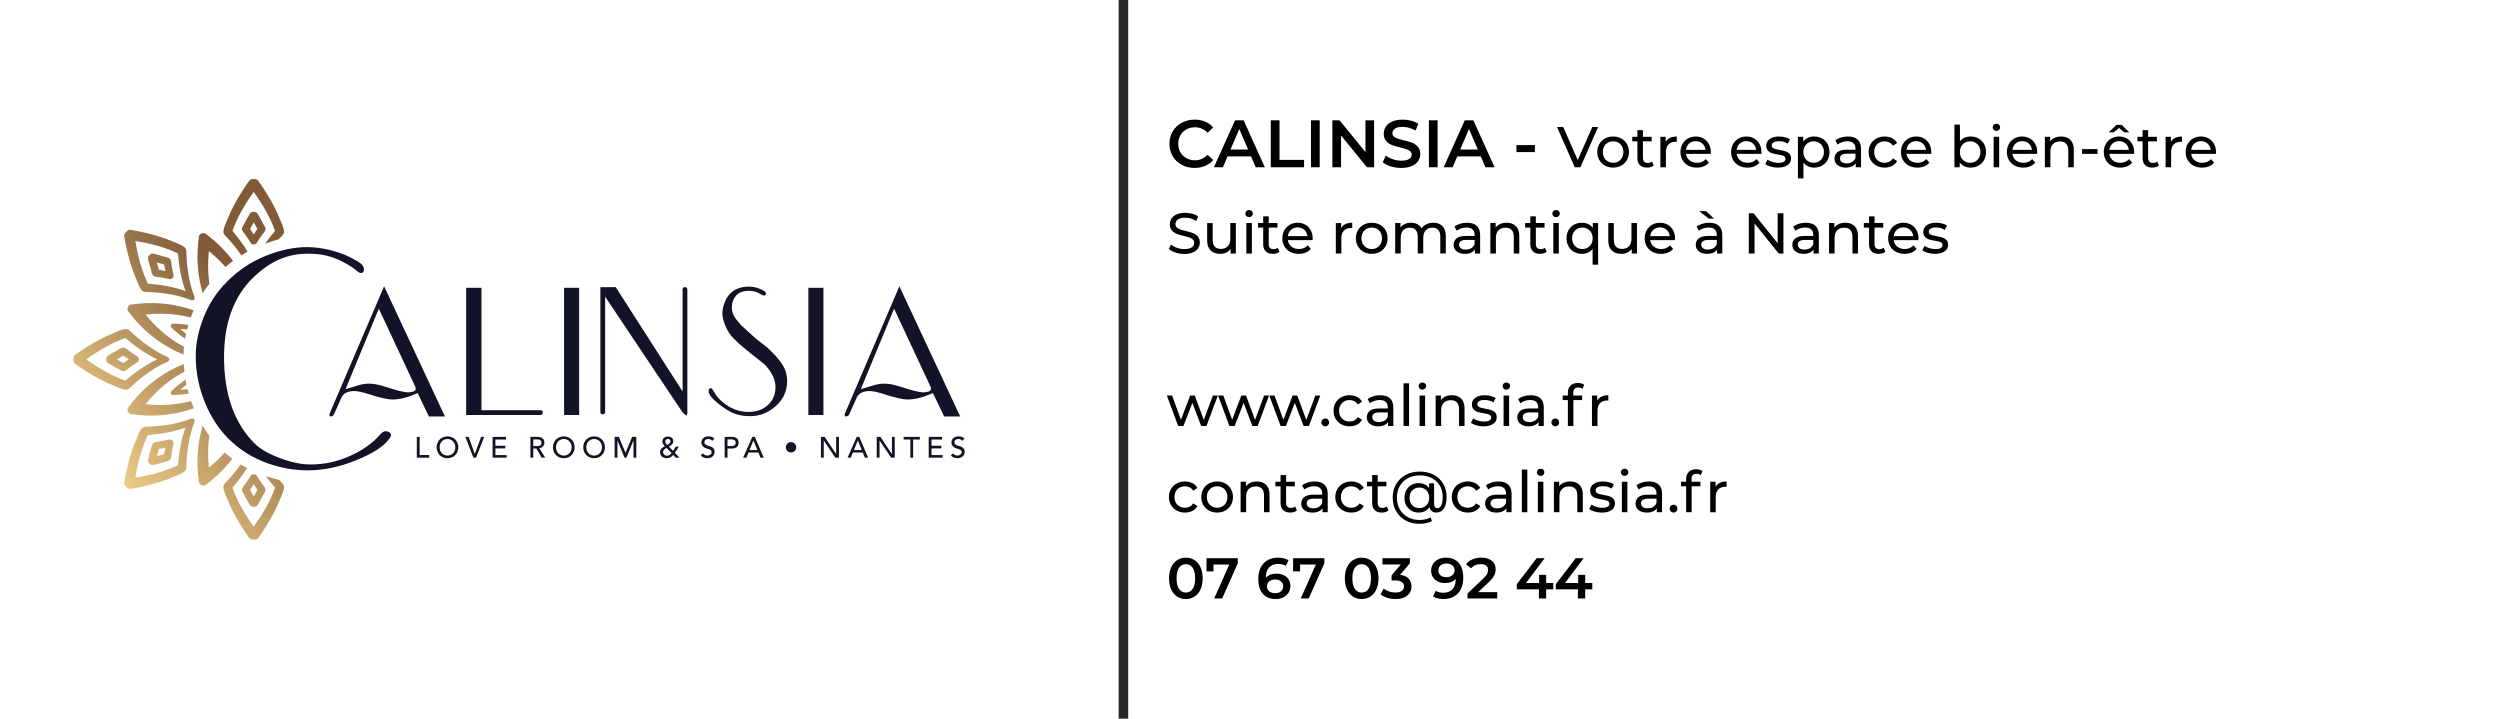 <?xml version="1.0" encoding="UTF-8"?>
<svg id="Calque_1" data-name="Calque 1" xmlns="http://www.w3.org/2000/svg" version="1.1" xmlns:xlink="http://www.w3.org/1999/xlink" viewBox="0 0 521.787 150">
  <defs>
    <linearGradient id="linear-gradient" x1="10.321" y1="81.43" x2="43.771" y2="53.598" gradientUnits="userSpaceOnUse">
      <stop offset="0" stop-color="#eaca85"/>
      <stop offset="1" stop-color="#815b38"/>
    </linearGradient>
    <linearGradient id="linear-gradient-2" x1="21.683" y1="95.086" x2="55.133" y2="67.253" xlink:href="#linear-gradient"/>
    <linearGradient id="linear-gradient-3" x1="13.27" y1="84.974" x2="46.72" y2="57.142" xlink:href="#linear-gradient"/>
    <linearGradient id="linear-gradient-4" x1="21.406" y1="94.752" x2="54.856" y2="66.92" xlink:href="#linear-gradient"/>
    <linearGradient id="linear-gradient-5" x1="30.232" y1="105.359" x2="63.681" y2="77.527" xlink:href="#linear-gradient"/>
    <linearGradient id="linear-gradient-6" x1="15.302" y1="87.417" x2="48.752" y2="59.584" xlink:href="#linear-gradient"/>
    <linearGradient id="linear-gradient-7" x1="38.799" y1="115.656" x2="72.249" y2="87.824" xlink:href="#linear-gradient"/>
    <linearGradient id="linear-gradient-8" x1="38.088" y1="114.801" x2="71.538" y2="86.969" xlink:href="#linear-gradient"/>
    <linearGradient id="linear-gradient-9" x1="26.158" y1="100.464" x2="59.608" y2="72.631" xlink:href="#linear-gradient"/>
    <linearGradient id="linear-gradient-10" x1="26.19" y1="100.502" x2="59.64" y2="72.67" xlink:href="#linear-gradient"/>
    <linearGradient id="linear-gradient-11" x1="13.194" y1="84.883" x2="46.644" y2="57.051" xlink:href="#linear-gradient"/>
    <linearGradient id="linear-gradient-12" x1="13.37" y1="85.094" x2="46.82" y2="57.262" xlink:href="#linear-gradient"/>
    <linearGradient id="linear-gradient-13" x1="6.998" y1="77.436" x2="40.448" y2="49.604" xlink:href="#linear-gradient"/>
    <linearGradient id="linear-gradient-14" x1="7.158" y1="77.629" x2="40.608" y2="49.796" xlink:href="#linear-gradient"/>
    <linearGradient id="linear-gradient-15" x1="10.146" y1="81.219" x2="43.595" y2="53.387" xlink:href="#linear-gradient"/>
    <linearGradient id="linear-gradient-16" x1="11.115" y1="82.385" x2="44.565" y2="54.553" xlink:href="#linear-gradient"/>
  </defs>
  <g>
    <g>
      <g>
        <path d="M81.305,91.492c-1.075,1.587-3.366,3.097-6.87,4.529-3.506,1.433-6.897,2.149-10.171,2.149-2.815,0-5.604-.486-8.367-1.459-3.276-1.177-6.064-2.942-8.367-5.297-1.945-1.996-3.506-4.401-4.683-7.216-1.331-3.172-1.996-6.499-1.996-9.979,0-2.507.549-5.168,1.65-7.983,1.1-2.814,2.725-5.297,4.875-7.446,2.405-2.405,5.117-4.209,8.137-5.412,3.019-1.202,5.884-1.804,8.597-1.804,1.637,0,3.378.243,5.22.729,1.842.487,3.582,1.216,5.22,2.188.716.41,1.151.819,1.305,1.228.154.41.154.742,0,.998-.308.359-.693.359-1.155,0-.205-.204-.602-.511-1.192-.921-.59-.409-1.347-.844-2.271-1.305-.924-.461-1.925-.831-3.002-1.113-1.077-.281-2.437-.422-4.079-.422-2.053,0-4.002.397-5.85,1.19-1.847.794-3.643,2.034-5.387,3.723-4.106,3.941-6.158,9.494-6.158,16.658,0,7.779,2.128,13.792,6.386,18.04,1.128,1.126,2.871,2.137,5.231,3.032,2.359.896,4.513,1.343,6.462,1.343,2.871,0,5.629-.601,8.27-1.804,2.641-1.202,4.707-2.674,6.194-4.414.667-.768,1.334-.921,2.001-.461.409.307.409.717,0,1.228Z" fill="#131328" stroke-width="0"/>
        <path d="M92.863,86.916l-3.343.015-2.349-4.897c-.66.288-1.191.504-1.595.649-1.357.468-2.585.702-3.685.702-.99,0-2.677-.386-5.06-1.159-1.247-.404-2.218-.607-2.915-.607-.55,0-1.054.093-1.512.279-.459.186-.816.502-1.073.948l-1.65,3.68c-.147.26-.368.391-.661.391-.257,0-.33-.202-.22-.607l11.368-26.559,12.694,27.166ZM86.781,81.071l-.118-.383-7.596-16.258-6.952,16.803c.918-.295,1.791-.561,2.619-.801.827-.24,1.571-.36,2.234-.36.955,0,2.002.184,3.142.552,2.61.847,4.282,1.269,5.018,1.269.368,0,.735-.054,1.102-.165.367-.11.552-.329.552-.658Z" fill="#131328" stroke-width="0"/>
        <path d="M120.876,86.613h-3.145v-26.545h3.145v26.545Z" fill="#131328" stroke-width="0"/>
        <path d="M143.462,60.384v25.876c-.073.333-.146.5-.22.5l-.769-.666-16.171-24.167v24.226c-.147.222-.313.332-.497.332-.221,0-.387-.128-.497-.387v-26.158l3.208-.007,13.952,21.778v-21.325c0-.297.146-.446.441-.446.294-.073.478.075.552.444Z" fill="#131328" stroke-width="0"/>
        <path d="M164.284,79.576c0,2.024-.782,3.744-2.345,5.16-1.564,1.417-3.358,2.125-5.38,2.125-1.509,0-2.806-.267-3.891-.8-1.086-.533-2.272-1.37-3.559-2.511-.331-.294-.616-.616-.856-.966-.239-.349-.359-.653-.359-.911,0-.442.166-.662.497-.662.147,0,.386.301.717.901.331.6.754,1.137,1.269,1.61.736.691,1.508,1.237,2.318,1.637,1.104.546,2.281.818,3.532.818,1.655,0,3.007-.486,4.056-1.459,1.049-.973,1.573-2.212,1.573-3.717,0-.735-.175-1.487-.524-2.258-.35-.771-.911-1.578-1.683-2.423-1.545-1.211-2.879-2.275-4.001-3.194-1.123-.917-1.959-1.67-2.511-2.258-.736-.734-1.316-1.615-1.738-2.643-.423-1.028-.634-1.909-.634-2.644,0-.586.138-1.275.414-2.064.276-.79.668-1.462,1.187-2.011,1.122-1.187,2.749-1.487,3.973-1.487.736,0,1.508.166,2.318.497.809.331,1.214.644,1.214.938s-.147.441-.441.441c-.147,0-.497-.166-1.049-.497-.552-.331-1.251-.497-2.097-.497-1.178,0-2.061.331-2.649.993-.589.662-.883,1.472-.883,2.428,0,.626.128,1.196.386,1.711.257.516.791,1.214,1.601,2.097l3.09,2.815c1.324.993,2.078,1.573,2.262,1.738.184.166.533.506,1.049,1.021,1.03,1.031,1.812,1.996,2.345,2.897.533.902.8,1.959.8,3.173Z" fill="#131328" stroke-width="0"/>
        <path d="M171.862,86.613h-3.146v-26.545h3.146v26.545Z" fill="#131328" stroke-width="0"/>
        <path d="M200.406,86.916l-3.343.015-2.349-4.897c-.661.288-1.191.504-1.595.649-1.357.468-2.585.702-3.685.702-.99,0-2.677-.386-5.06-1.159-1.247-.404-2.218-.607-2.915-.607-.55,0-1.054.093-1.512.279-.459.186-.816.502-1.073.948l-1.65,3.68c-.147.26-.367.391-.661.391-.257,0-.331-.202-.22-.607l11.368-26.559,12.694,27.166ZM194.324,81.071l-.118-.383-7.596-16.258-6.952,16.803c.918-.295,1.791-.561,2.619-.801.827-.24,1.571-.36,2.233-.36.955,0,2.002.185,3.142.552,2.61.847,4.282,1.269,5.018,1.269.368,0,.735-.054,1.102-.165.367-.11.552-.329.552-.658Z" fill="#131328" stroke-width="0"/>
        <path d="M113.293,86.246c0-.007.006-.013.006-.02,0-.011-.007-.021-.009-.032,0-.043.003-.085-.009-.134,0-.295-.149-.441-.446-.441h-12.339v-25.551h-3.201v26.545h15.542c.228-.046.361-.138.421-.268.011-.016.015-.033.022-.049.004-.017.012-.032.014-.05Z" fill="#131328" stroke-width="0"/>
      </g>
      <g>
        <path d="M86.995,91.187h.588v3.787h1.992v.552h-2.58v-4.339Z" fill="#131328" stroke-width="0"/>
        <path d="M93.393,95.636c-.331,0-.635-.058-.913-.175-.278-.116-.516-.277-.714-.481-.198-.204-.354-.445-.466-.723-.112-.278-.169-.578-.169-.901s.056-.623.169-.901c.112-.278.268-.519.466-.723.198-.204.436-.365.714-.481.278-.116.582-.175.913-.175s.635.058.913.175c.278.117.516.277.714.481.198.204.353.445.466.723.113.278.169.578.169.901s-.056.623-.169.901c-.112.278-.268.519-.466.723-.198.204-.436.365-.714.481-.278.116-.582.175-.913.175ZM93.393,95.084c.249,0,.474-.046.674-.138.2-.092.372-.215.515-.371.143-.155.253-.338.331-.548.078-.21.116-.434.116-.671s-.039-.46-.116-.671c-.078-.21-.188-.393-.331-.549-.143-.155-.314-.279-.515-.371-.2-.092-.425-.138-.674-.138s-.474.046-.674.138c-.2.092-.372.216-.515.371-.143.155-.253.338-.331.549-.078.21-.116.434-.116.671s.039.461.116.671c.078.21.188.393.331.548.143.156.314.279.515.371.2.092.425.138.674.138Z" fill="#131328" stroke-width="0"/>
        <path d="M97.131,91.187h.68l1.275,3.53h.012l1.324-3.53h.643l-1.71,4.339h-.552l-1.673-4.339Z" fill="#131328" stroke-width="0"/>
        <path d="M102.812,91.187h2.801v.552h-2.212v1.293h2.059v.552h-2.059v1.391h2.322v.552h-2.911v-4.339Z" fill="#131328" stroke-width="0"/>
        <path d="M110.711,91.187h1.526c.278,0,.507.038.686.113.18.076.322.172.426.288.104.116.177.247.218.392.04.145.061.285.061.42,0,.139-.025.273-.074.401-.049.129-.12.245-.211.349-.092.104-.204.193-.337.264-.133.071-.281.115-.444.132l1.232,1.979h-.735l-1.103-1.912h-.656v1.912h-.589v-4.339ZM111.299,93.099h.772c.115,0,.228-.009.34-.027.113-.018.212-.052.3-.101.088-.049.159-.12.211-.211.053-.092.08-.211.08-.359s-.026-.266-.08-.359c-.053-.092-.123-.162-.211-.211-.088-.049-.188-.083-.3-.101-.112-.018-.225-.028-.34-.028h-.772v1.397Z" fill="#131328" stroke-width="0"/>
        <path d="M117.673,95.636c-.331,0-.635-.058-.913-.175-.278-.116-.516-.277-.714-.481-.198-.204-.354-.445-.466-.723-.112-.278-.169-.578-.169-.901s.056-.623.169-.901c.112-.278.268-.519.466-.723.198-.204.436-.365.714-.481.278-.116.582-.175.913-.175s.635.058.913.175c.278.117.516.277.714.481.198.204.354.445.466.723.112.278.169.578.169.901s-.056.623-.169.901c-.112.278-.268.519-.466.723-.198.204-.436.365-.714.481-.278.116-.582.175-.913.175ZM117.673,95.084c.249,0,.474-.046.674-.138.2-.092.372-.215.515-.371.143-.155.253-.338.331-.548.078-.21.116-.434.116-.671s-.038-.46-.116-.671c-.078-.21-.188-.393-.331-.549-.143-.155-.314-.279-.515-.371-.2-.092-.425-.138-.674-.138s-.474.046-.674.138c-.2.092-.372.216-.515.371-.143.155-.253.338-.331.549-.078.21-.116.434-.116.671s.038.461.116.671c.078.21.188.393.331.548.143.156.314.279.515.371.2.092.425.138.674.138Z" fill="#131328" stroke-width="0"/>
        <path d="M123.997,95.636c-.331,0-.635-.058-.913-.175-.278-.116-.516-.277-.714-.481-.198-.204-.353-.445-.466-.723-.112-.278-.168-.578-.168-.901s.056-.623.168-.901c.113-.278.268-.519.466-.723.199-.204.436-.365.714-.481.278-.116.582-.175.913-.175s.635.058.913.175c.278.117.516.277.714.481.198.204.354.445.466.723.112.278.169.578.169.901s-.056.623-.169.901c-.112.278-.267.519-.466.723-.198.204-.436.365-.714.481-.278.116-.582.175-.913.175ZM123.997,95.084c.249,0,.474-.046.674-.138.2-.092.372-.215.515-.371.143-.155.253-.338.331-.548.078-.21.117-.434.117-.671s-.039-.46-.117-.671c-.077-.21-.188-.393-.331-.549-.143-.155-.315-.279-.515-.371-.2-.092-.425-.138-.674-.138s-.474.046-.674.138c-.2.092-.372.216-.515.371s-.253.338-.331.549c-.077.21-.116.434-.116.671s.039.461.116.671c.078.21.188.393.331.548.143.156.315.279.515.371.2.092.425.138.674.138Z" fill="#131328" stroke-width="0"/>
        <path d="M128.286,91.187h.876l1.379,3.285h.024l1.367-3.285h.876v4.339h-.589v-3.567h-.012l-1.465,3.567h-.392l-1.465-3.567h-.012v3.567h-.589v-4.339Z" fill="#131328" stroke-width="0"/>
        <path d="M141.842,95.526h-.79l-.533-.576c-.184.22-.379.39-.585.509-.206.118-.454.178-.745.178-.245,0-.457-.036-.637-.107-.18-.071-.328-.167-.444-.285-.117-.119-.202-.252-.258-.401-.055-.149-.082-.303-.082-.463,0-.151.026-.289.079-.413.053-.125.125-.238.214-.34.09-.102.195-.194.316-.276.121-.082.246-.153.377-.214-.139-.147-.258-.298-.359-.454-.1-.155-.15-.339-.15-.552,0-.163.031-.308.095-.435.063-.127.148-.233.254-.319s.229-.151.368-.196c.139-.045.286-.067.441-.067.151,0,.295.02.432.061.137.041.256.102.359.184.102.082.183.184.242.307.059.122.089.265.089.429,0,.135-.026.258-.08.371-.053.113-.122.214-.208.307-.086.092-.182.174-.288.245-.106.071-.214.136-.325.193l.858.895.546-.889h.668l-.839,1.299.986,1.011ZM139.121,93.479c-.086.049-.173.102-.26.159-.088.057-.167.121-.236.19-.07.07-.126.148-.169.236-.043.088-.064.187-.064.297,0,.106.022.205.067.297.045.092.106.173.184.242.077.069.164.123.26.162.096.039.197.058.303.058s.205-.016.297-.049c.092-.033.178-.075.257-.126.08-.051.153-.109.221-.175.067-.065.13-.133.187-.202l-1.048-1.091ZM139.936,92.094c0-.143-.049-.256-.147-.34-.098-.084-.225-.126-.38-.126s-.29.044-.404.132c-.115.088-.172.213-.172.377,0,.073.013.143.04.208.026.065.061.129.104.19.043.061.089.119.138.172.049.053.098.104.147.153.073-.041.15-.086.23-.135.079-.049.152-.104.217-.165.065-.061.119-.13.162-.205.043-.076.064-.163.064-.26Z" fill="#131328" stroke-width="0"/>
        <path d="M146.744,94.618c.106.16.242.277.407.353.166.076.336.113.512.113.098,0,.199-.015.301-.046.102-.03.195-.076.279-.138.083-.061.152-.137.205-.227.053-.09.08-.194.08-.313,0-.168-.053-.295-.159-.383-.107-.088-.238-.161-.396-.22-.157-.059-.329-.117-.515-.172-.186-.055-.358-.132-.515-.23-.158-.098-.289-.23-.395-.395-.106-.165-.159-.389-.159-.671,0-.127.027-.261.082-.404.055-.143.142-.274.261-.393s.27-.217.456-.297c.186-.08.409-.12.671-.12.237,0,.463.033.68.098.216.065.406.198.57.398l-.478.435c-.073-.115-.178-.206-.313-.276-.135-.069-.288-.104-.459-.104-.164,0-.3.021-.407.064-.109.043-.195.098-.261.166-.065.067-.111.14-.138.217-.027.078-.04.149-.04.214,0,.184.053.325.159.423.106.098.238.178.396.239.157.061.329.117.515.166.186.049.358.117.515.205.158.088.289.206.395.356s.159.355.159.616c0,.208-.039.396-.119.564-.08.168-.187.308-.322.422-.135.115-.294.202-.478.264-.184.061-.38.092-.588.092-.278,0-.542-.049-.791-.147-.249-.098-.447-.249-.594-.453l.484-.417Z" fill="#131328" stroke-width="0"/>
        <path d="M151.248,91.187h1.526c.278,0,.507.038.686.113.18.076.322.172.426.288.104.116.177.247.217.392.041.145.061.285.061.42s-.02.275-.061.42c-.041.145-.113.276-.217.392-.104.117-.246.212-.426.288-.18.075-.408.113-.686.113h-.938v1.912h-.589v-4.339ZM151.837,93.099h.772c.114,0,.228-.009.34-.027.112-.018.212-.052.3-.101.088-.049.159-.12.211-.211.053-.092.08-.211.08-.359s-.026-.266-.08-.359c-.053-.092-.124-.162-.211-.211-.088-.049-.188-.083-.3-.101-.112-.018-.226-.028-.34-.028h-.772v1.397Z" fill="#131328" stroke-width="0"/>
        <path d="M157.015,91.187h.533l1.857,4.339h-.686l-.435-1.072h-2.065l-.429,1.072h-.687l1.912-4.339ZM158.07,93.938l-.809-1.991h-.012l-.821,1.991h1.643Z" fill="#131328" stroke-width="0"/>
        <path d="M164.013,93.356c0-.151.028-.292.086-.423.057-.131.135-.245.233-.343.098-.098.212-.176.343-.233.131-.057.272-.086.423-.086s.292.028.423.086c.131.057.245.135.343.233.098.098.176.212.233.343.057.131.086.272.086.423s-.028.292-.086.423-.135.245-.233.343c-.098.098-.212.176-.343.233-.131.057-.272.086-.423.086s-.292-.028-.423-.086c-.131-.057-.245-.135-.343-.233-.098-.098-.176-.212-.233-.343s-.086-.272-.086-.423Z" fill="#131328" stroke-width="0"/>
        <path d="M171.343,91.187h.772l2.39,3.567h.012v-3.567h.588v4.339h-.748l-2.415-3.567h-.012v3.567h-.588v-4.339Z" fill="#131328" stroke-width="0"/>
        <path d="M178.807,91.187h.533l1.857,4.339h-.686l-.435-1.072h-2.065l-.429,1.072h-.687l1.912-4.339ZM179.861,93.938l-.809-1.991h-.012l-.821,1.991h1.643Z" fill="#131328" stroke-width="0"/>
        <path d="M182.986,91.187h.772l2.39,3.567h.012v-3.567h.588v4.339h-.748l-2.415-3.567h-.012v3.567h-.588v-4.339Z" fill="#131328" stroke-width="0"/>
        <path d="M189.997,91.738h-1.397v-.552h3.383v.552h-1.397v3.787h-.588v-3.787Z" fill="#131328" stroke-width="0"/>
        <path d="M193.833,91.187h2.801v.552h-2.212v1.293h2.059v.552h-2.059v1.391h2.322v.552h-2.911v-4.339Z" fill="#131328" stroke-width="0"/>
        <path d="M198.932,94.618c.106.16.242.277.407.353.166.076.336.113.512.113.098,0,.199-.015.301-.046.102-.03.195-.076.279-.138.083-.061.152-.137.205-.227.053-.09.08-.194.08-.313,0-.168-.053-.295-.159-.383-.107-.088-.238-.161-.395-.22-.157-.059-.329-.117-.515-.172-.186-.055-.358-.132-.515-.23-.158-.098-.289-.23-.395-.395-.106-.165-.159-.389-.159-.671,0-.127.027-.261.082-.404.055-.143.142-.274.261-.393s.27-.217.456-.297c.186-.08.409-.12.671-.12.237,0,.463.033.68.098.216.065.406.198.57.398l-.478.435c-.073-.115-.178-.206-.313-.276-.135-.069-.288-.104-.459-.104-.164,0-.3.021-.407.064-.109.043-.195.098-.261.166-.065.067-.111.14-.138.217-.027.078-.04.149-.04.214,0,.184.053.325.159.423.106.098.238.178.396.239.157.061.329.117.515.166.186.049.358.117.515.205.158.088.289.206.395.356s.159.355.159.616c0,.208-.039.396-.119.564-.08.168-.187.308-.322.422-.135.115-.294.202-.478.264-.184.061-.38.092-.588.092-.278,0-.542-.049-.791-.147-.249-.098-.447-.249-.594-.453l.484-.417Z" fill="#131328" stroke-width="0"/>
      </g>
    </g>
    <g>
      <path d="M43.683,59.074c-.308-2.161-.332-4.379-.084-6.664,1.279,1.02,2.434,2.136,3.469,3.319.512-.444,1.034-.871,1.57-1.271-1.574-2.097-3.506-4.028-5.766-5.699-.206-.152-.524-.142-.799-.03-.279.105-.505.336-.544.587-.624,4.156-.314,8.197.77,11.858.434-.676.904-1.33,1.406-1.963-.007-.046-.015-.091-.021-.138Z" fill="url(#linear-gradient)" stroke-width="0"/>
      <path d="M37.001,80.527c-.205.17-.409.345-.612.524-.198.177-.392.357-.586.543-.168.16-.196.381-.126.561.067.183.257.313.486.308,1.088-.025,2.169-.129,3.229-.299-.089-.31-.178-.62-.256-.933-.494.049-.99.089-1.491.108.417-.384.839-.743,1.269-1.091-.071-.337-.133-.676-.192-1.015-.158.109-.316.207-.474.321-.424.309-.836.632-1.247.974Z" fill="url(#linear-gradient-2)" stroke-width="0"/>
      <path d="M35.133,70.296c-1.727-1.305-3.338-2.864-4.766-4.653,2.285-.249,4.502-.223,6.664.084.267.037.533.078.796.122.267.047.534.099.798.153.403.083.793.182,1.184.282.101-.283.202-.565.313-.85.089-.229.189-.452.285-.677-3.987-1.414-8.489-1.883-13.135-1.185-.25.039-.482.264-.587.543-.112.276-.122.594.03.8,1.841,2.49,3.996,4.586,6.343,6.239,1.663,1.174,3.428,2.12,5.248,2.848.009-.539.039-1.083.092-1.634-1.123-.601-2.213-1.284-3.266-2.073Z" fill="url(#linear-gradient-3)" stroke-width="0"/>
      <path d="M38.625,83.998c-.264.054-.531.106-.798.153-.263.044-.529.085-.796.122-2.162.308-4.379.333-6.664.085,1.428-1.789,3.038-3.35,4.766-4.653,1.08-.81,2.2-1.507,3.353-2.119-.06-.532-.108-1.067-.138-1.605-1.835.73-3.614,1.682-5.289,2.865-2.347,1.652-4.502,3.748-6.343,6.239-.152.205-.142.523-.03.799.105.279.337.505.587.543,4.665.701,9.185.225,13.184-1.203-.209-.503-.4-1.012-.579-1.525-.413.106-.827.209-1.253.298Z" fill="url(#linear-gradient-4)" stroke-width="0"/>
      <path d="M43.599,97.59c-.247-2.278-.223-4.49.082-6.644-.494-.663-.959-1.356-1.394-2.08-1.075,3.65-1.38,7.677-.759,11.818.039.251.265.482.544.587.275.112.594.122.799-.03,2.186-1.616,4.068-3.474,5.614-5.493-.548-.409-1.079-.838-1.589-1.292-.992,1.112-2.087,2.167-3.298,3.133Z" fill="url(#linear-gradient-5)" stroke-width="0"/>
      <path d="M35.677,67.845c-.07.181-.042.401.126.561.194.185.389.365.586.542.202.179.407.354.612.524.411.341.823.665,1.247.974.127.091.254.169.38.257.059-.339.125-.679.2-1.022-.4-.326-.794-.662-1.182-1.021.47.018.936.054,1.399.099.08-.311.166-.624.259-.938-1.031-.162-2.082-.26-3.14-.284-.23-.005-.419.124-.486.308Z" fill="url(#linear-gradient-6)" stroke-width="0"/>
      <path d="M57.401,101.8c-.98,2.809-2.574,5.529-4.445,8.133h0s0,0,0,0c-1.871-2.604-3.463-5.324-4.444-8.133,1.137-1.321,2.164-2.69,3.045-4.106-.454-.242-.899-.496-1.333-.764-.239.345-.483.688-.74,1.028-.317.414-.645.816-.988,1.222-.342.405-.697.813-1.059,1.199-.428.463-.837.726-.805,1.339.041.804.524,1.739.845,2.519.352.886.756,1.781,1.208,2.644.236.458.485.918.744,1.377.26.457.53.9.81,1.349.279.449.567.898.862,1.347.295.439.597.877.903,1.316.197.282.576.381.949.355h.004c.374.025.752-.073.949-.355.307-.439.608-.877.903-1.316.295-.449.583-.898.862-1.347.279-.45.55-.893.809-1.349.26-.46.508-.919.745-1.377.451-.863.855-1.758,1.207-2.644.322-.781.804-1.715.845-2.519.032-.613-.377-.876-.805-1.339-.065-.07-.129-.143-.194-.214-.932-.209-1.86-.465-2.783-.773.591.819,1.228,1.622,1.904,2.407Z" fill="url(#linear-gradient-7)" stroke-width="0"/>
      <path d="M51.008,103.366c.355.707.754,1.384,1.17,2.063.166.273.474.37.776.349h.003c.303.02.61-.077.777-.349.416-.68.815-1.357,1.171-2.063.187-.364.568-.846.512-1.24-.062-.439-.538-.877-.788-1.237-.366-.516-.721-1.06-1.049-1.596-.129-.211-.376-.312-.623-.306-.246-.006-.493.095-.623.306-.329.537-.683,1.08-1.049,1.596-.25.36-.725.798-.788,1.237-.055.394.324.876.512,1.24ZM52.956,101.052c.247.394.499.79.76,1.187-.237.451-.489.902-.759,1.348h0c-.271-.447-.523-.897-.759-1.348.26-.397.513-.793.759-1.187Z" fill="url(#linear-gradient-8)" stroke-width="0"/>
      <path d="M39.945,87.36c-1.791.693-3.684,1.147-5.676,1.417-1.026.132-2.098.227-3.158.265-.633.027-1.111-.074-1.52.38-.537.595-.853,1.594-1.185,2.377-.371.87-.724,1.792-1.017,2.721-.31.979-.599,2.003-.83,3.026-.119.514-.232,1.034-.341,1.56-.107.525-.199,1.045-.292,1.574-.06.339.139.677.423.924l.002.002.002.002c.247.284.585.482.924.423.529-.094,1.049-.186,1.573-.293.526-.108,1.046-.221,1.561-.34,1.022-.231,2.047-.521,3.026-.83.929-.293,1.851-.646,2.721-1.017.783-.333,1.782-.649,2.377-1.185.454-.409.354-.886.38-1.52.038-1.061.133-2.132.265-3.159.271-1.991.725-3.886,1.418-5.675.083-.217.026-.42-.107-.545-.125-.133-.328-.19-.544-.107ZM37.152,97.092c-2.68,1.297-5.73,2.1-8.897,2.61h0s-.001-.001-.001-.001c.51-3.168,1.313-6.217,2.61-8.896,2.759-.205,5.414-.689,7.848-1.561-.872,2.435-1.355,5.09-1.56,7.848Z" fill="url(#linear-gradient-9)" stroke-width="0"/>
      <path d="M31.193,96.764h0c.2.231.486.38.797.305.388-.094.773-.189,1.152-.291.384-.106.765-.22,1.137-.341.389-.124.998-.195,1.237-.514.266-.354.24-1.001.319-1.434.107-.626.235-1.255.384-1.87.058-.241-.044-.487-.222-.658-.171-.178-.417-.281-.658-.223-.615.15-1.244.277-1.87.384-.432.079-1.08.053-1.434.319-.319.239-.39.848-.515,1.237-.121.373-.234.753-.341,1.137-.101.38-.197.764-.291,1.152-.076.311.074.597.304.797h.001ZM33.156,93.724c.465-.097.925-.198,1.378-.303-.105.454-.206.913-.302,1.379-.487.151-.984.291-1.491.415.124-.508.263-1.005.415-1.491Z" fill="url(#linear-gradient-10)" stroke-width="0"/>
      <path d="M27.576,80.518c.386-.361.794-.717,1.199-1.058.406-.343.808-.671,1.223-.988,1.607-1.217,3.26-2.232,5.019-3.01.213-.095.315-.279.309-.462.005-.184-.097-.367-.309-.463-1.759-.778-3.412-1.793-5.019-3.01-.415-.317-.817-.645-1.223-.988-.405-.342-.813-.697-1.199-1.058-.463-.429-.727-.838-1.339-.805-.804.041-1.739.523-2.519.844-.886.353-1.782.758-2.644,1.208-.458.236-.917.486-1.377.745-.457.259-.899.53-1.35.809-.449.28-.898.568-1.347.863-.439.295-.877.596-1.316.903-.282.197-.381.574-.355.948v.005c-.025.374.073.752.355.949.439.307.878.608,1.316.903.449.295.898.583,1.347.863.451.279.893.55,1.35.81.459.259.919.508,1.377.745.862.451,1.759.854,2.644,1.208.781.321,1.715.803,2.519.844.612.033.875-.377,1.339-.805ZM18.022,75h.001-.001c2.605-1.872,5.325-3.464,8.133-4.445,2.099,1.807,4.321,3.338,6.656,4.445-2.334,1.106-4.556,2.638-6.656,4.445-2.808-.981-5.529-2.573-8.133-4.445Z" fill="url(#linear-gradient-11)" stroke-width="0"/>
      <path d="M28.664,74.378c-.537-.329-1.081-.683-1.597-1.049-.36-.25-.798-.725-1.237-.788-.394-.056-.876.324-1.239.511-.708.356-1.384.755-2.064,1.171-.273.166-.37.473-.35.776v.002h0c-.02.304.077.612.35.777.68.416,1.357.815,2.064,1.171.363.187.845.568,1.239.511.439-.062.877-.537,1.237-.788.516-.366,1.059-.72,1.597-1.049.211-.129.312-.377.306-.623.006-.246-.095-.493-.306-.623ZM25.717,75.76c-.452-.237-.901-.489-1.349-.76h0c.447-.271.897-.524,1.349-.76.396.261.793.513,1.187.76-.394.246-.791.499-1.187.76Z" fill="url(#linear-gradient-12)" stroke-width="0"/>
      <path d="M26.558,52.453c.232,1.023.52,2.047.83,3.026.293.928.646,1.851,1.017,2.721.333.783.649,1.782,1.185,2.377.409.455.887.354,1.52.381,1.061.037,2.133.133,3.158.265,1.992.271,3.885.724,5.676,1.417.217.084.419.026.544-.107.133-.125.19-.328.107-.545-.693-1.79-1.147-3.684-1.418-5.676-.132-1.026-.227-2.097-.265-3.158-.027-.634.074-1.112-.38-1.52-.595-.536-1.594-.853-2.377-1.185-.87-.371-1.792-.724-2.721-1.017-.979-.31-2.003-.599-3.026-.83-.514-.12-1.035-.232-1.561-.34-.524-.107-1.045-.199-1.573-.293-.339-.06-.677.14-.924.423h-.002s-.002.003-.002.003c-.284.247-.482.585-.423.924.094.529.185,1.049.292,1.574.108.526.221,1.046.341,1.56ZM28.255,50.298c3.168.511,6.217,1.313,8.897,2.61.205,2.758.688,5.414,1.56,7.848-2.434-.871-5.089-1.355-7.848-1.56-1.297-2.68-2.1-5.729-2.61-8.897h.001,0Z" fill="url(#linear-gradient-13)" stroke-width="0"/>
      <path d="M31.178,55.186c.107.384.22.764.341,1.137.125.389.195.998.515,1.237.354.266,1.002.24,1.434.318.625.108,1.255.235,1.87.385.242.057.488-.046.658-.223.178-.17.28-.416.222-.657-.149-.615-.277-1.244-.384-1.87-.078-.432-.053-1.08-.319-1.434-.239-.319-.847-.39-1.237-.514-.372-.121-.753-.235-1.137-.341-.379-.101-.764-.197-1.152-.291-.311-.075-.597.074-.797.304h0s-.001.002-.001.002c-.23.2-.379.486-.304.797.094.388.19.773.291,1.152ZM34.233,55.2c.096.466.197.925.302,1.378-.453-.104-.913-.206-1.378-.302-.151-.486-.291-.983-.415-1.491.508.124,1.004.263,1.491.415Z" fill="url(#linear-gradient-14)" stroke-width="0"/>
      <path d="M48.511,48.2c.981-2.808,2.573-5.529,4.444-8.133h0s0,0,0,0c1.871,2.604,3.464,5.324,4.445,8.133-.742.862-1.435,1.747-2.074,2.65.959-.354,1.91-.657,2.849-.9.099-.11.198-.222.298-.329.428-.464.838-.727.805-1.339-.041-.804-.524-1.739-.845-2.519-.353-.886-.756-1.782-1.207-2.644-.237-.458-.485-.917-.745-1.377-.26-.457-.53-.9-.809-1.35-.279-.449-.568-.897-.862-1.346-.295-.439-.596-.877-.903-1.316-.197-.282-.575-.381-.949-.355h-.004c-.374-.025-.752.073-.949.355-.306.439-.608.878-.903,1.316-.295.449-.583.897-.862,1.346-.279.451-.55.893-.81,1.35-.259.459-.508.918-.744,1.377-.451.863-.855,1.758-1.208,2.644-.321.781-.804,1.715-.845,2.519-.032.612.377.875.805,1.339.361.386.717.794,1.059,1.199.342.406.671.809.988,1.223.31.409.606.82.888,1.236.429-.27.864-.526,1.306-.77-.909-1.487-1.976-2.925-3.166-4.308Z" fill="url(#linear-gradient-15)" stroke-width="0"/>
      <path d="M54.905,46.635c-.356-.707-.755-1.384-1.171-2.063-.166-.273-.473-.37-.777-.35h-.003c-.303-.02-.61.077-.776.35-.416.68-.815,1.357-1.17,2.063-.187.364-.567.846-.512,1.24.063.439.538.877.788,1.237.366.516.721,1.059,1.049,1.597.13.211.377.312.623.306.246.006.493-.095.623-.306.329-.537.683-1.081,1.049-1.597.25-.36.726-.797.788-1.237.056-.394-.324-.876-.512-1.24ZM52.956,48.948c-.246-.394-.499-.79-.759-1.187.237-.451.489-.902.759-1.349h0c.271.447.523.897.759,1.349-.261.397-.513.793-.76,1.187Z" fill="url(#linear-gradient-16)" stroke-width="0"/>
    </g>
  </g>
  <g>
    <path d="M246.636,34.399c-.798-.435-1.423-1.034-1.876-1.799-.453-.766-.679-1.629-.679-2.591s.229-1.824.687-2.59c.457-.765,1.085-1.365,1.883-1.799s1.691-.651,2.681-.651c.803,0,1.535.141,2.198.421.663.279,1.223.686,1.68,1.218l-1.176,1.105c-.709-.765-1.582-1.147-2.618-1.147-.672,0-1.273.146-1.806.44s-.947.703-1.246,1.226-.448,1.115-.448,1.777.149,1.256.448,1.778.714.931,1.246,1.225c.532.295,1.134.441,1.806.441,1.036,0,1.909-.387,2.618-1.162l1.176,1.12c-.457.532-1.02.938-1.687,1.218-.667.28-1.402.42-2.205.42-.989,0-1.883-.217-2.681-.65Z" fill="#000" stroke-width="0"/>
    <path d="M261.105,32.642h-4.9l-.966,2.268h-1.876l4.41-9.8h1.792l4.424,9.8h-1.904l-.979-2.268ZM260.503,31.213l-1.848-4.284-1.834,4.284h3.682Z" fill="#000" stroke-width="0"/>
    <path d="M265.235,25.11h1.819v8.26h5.125v1.54h-6.944v-9.8Z" fill="#000" stroke-width="0"/>
    <path d="M273.621,25.11h1.82v9.8h-1.82v-9.8Z" fill="#000" stroke-width="0"/>
    <path d="M286.795,25.11v9.8h-1.498l-5.404-6.636v6.636h-1.806v-9.8h1.498l5.404,6.636v-6.636h1.806Z" fill="#000" stroke-width="0"/>
    <path d="M290.273,34.728c-.704-.215-1.262-.5-1.673-.854l.63-1.414c.401.317.895.576,1.478.777.583.2,1.169.301,1.757.301.729,0,1.271-.116,1.631-.35s.539-.542.539-.925c0-.279-.101-.511-.301-.692-.201-.183-.455-.324-.764-.427-.308-.103-.728-.22-1.26-.351-.746-.177-1.351-.354-1.812-.532-.462-.177-.859-.454-1.19-.833-.331-.378-.497-.889-.497-1.532,0-.542.147-1.034.441-1.478s.737-.795,1.33-1.057c.592-.262,1.318-.393,2.177-.393.597,0,1.186.075,1.765.225.578.149,1.077.364,1.497.644l-.573,1.414c-.43-.252-.878-.443-1.345-.574-.467-.13-.919-.195-1.357-.195-.719,0-1.253.121-1.604.363-.35.243-.524.565-.524.967,0,.279.1.509.301.686.2.178.455.317.763.42s.729.22,1.261.351c.728.168,1.324.343,1.791.524.467.183.866.46,1.197.833.331.374.497.878.497,1.512,0,.542-.147,1.032-.44,1.471-.295.438-.74.788-1.338,1.05-.597.261-1.325.392-2.184.392-.756,0-1.486-.107-2.191-.321Z" fill="#000" stroke-width="0"/>
    <path d="M298.232,25.11h1.82v9.8h-1.82v-9.8Z" fill="#000" stroke-width="0"/>
    <path d="M309.055,32.642h-4.9l-.966,2.268h-1.876l4.41-9.8h1.792l4.424,9.8h-1.903l-.98-2.268ZM308.453,31.213l-1.849-4.284-1.834,4.284h3.683Z" fill="#000" stroke-width="0"/>
    <path d="M316.502,30.289h3.851v1.456h-3.851v-1.456Z" fill="#000" stroke-width="0"/>
    <path d="M333.542,26.509l-3.684,8.4h-1.188l-3.695-8.4h1.295l3.024,6.9,3.048-6.9h1.2Z" fill="#000" stroke-width="0"/>
    <path d="M334.982,34.562c-.504-.28-.898-.666-1.183-1.158s-.426-1.05-.426-1.674.142-1.183.426-1.674c.284-.492.679-.877,1.183-1.152.504-.276,1.071-.414,1.703-.414s1.198.138,1.698.414c.5.275.893.66,1.177,1.152.283.491.426,1.05.426,1.674s-.143,1.182-.426,1.674c-.284.492-.677.878-1.177,1.158-.5.279-1.065.42-1.698.42s-1.199-.141-1.703-.42ZM337.784,33.692c.324-.188.578-.452.762-.792.185-.34.276-.73.276-1.17s-.092-.83-.276-1.17c-.184-.34-.438-.603-.762-.786-.324-.185-.69-.276-1.099-.276s-.773.092-1.098.276c-.324.184-.58.446-.768.786-.188.34-.282.729-.282,1.17s.094.83.282,1.17c.188.34.443.604.768.792.324.188.69.282,1.098.282s.774-.095,1.099-.282Z" fill="#000" stroke-width="0"/>
    <path d="M345.158,34.538c-.168.145-.376.254-.624.33s-.504.114-.769.114c-.64,0-1.136-.172-1.487-.517-.353-.344-.528-.836-.528-1.476v-3.492h-1.08v-.948h1.08v-1.392h1.152v1.392h1.824v.948h-1.824v3.444c0,.344.086.607.258.792.172.184.418.275.738.275.352,0,.651-.1.899-.3l.36.828Z" fill="#000" stroke-width="0"/>
    <path d="M348.542,28.778c.392-.192.868-.288,1.428-.288v1.116c-.064-.008-.152-.013-.264-.013-.624,0-1.114.187-1.47.559-.356.372-.535.902-.535,1.59v3.168h-1.151v-6.36h1.104v1.068c.199-.368.495-.648.888-.84Z" fill="#000" stroke-width="0"/>
    <path d="M357.05,32.114h-5.16c.072.56.318,1.01.738,1.35.42.341.941.511,1.565.511.76,0,1.372-.257,1.836-.769l.637.744c-.288.336-.646.592-1.074.768-.428.177-.906.265-1.434.265-.673,0-1.269-.139-1.789-.414-.52-.276-.922-.662-1.205-1.158-.284-.496-.427-1.056-.427-1.68,0-.616.139-1.172.414-1.668.276-.496.656-.883,1.141-1.158.483-.276,1.029-.414,1.638-.414s1.15.138,1.626.414c.476.275.848.662,1.116,1.158.268.496.402,1.063.402,1.704,0,.088-.009.203-.024.348ZM352.544,29.965c-.372.336-.591.776-.654,1.32h4.08c-.064-.536-.282-.974-.654-1.314-.372-.34-.834-.51-1.386-.51s-1.014.168-1.386.504Z" fill="#000" stroke-width="0"/>
    <path d="M367.621,32.114h-5.159c.071.56.317,1.01.737,1.35.42.341.942.511,1.566.511.76,0,1.372-.257,1.836-.769l.636.744c-.288.336-.646.592-1.073.768-.429.177-.906.265-1.435.265-.672,0-1.268-.139-1.788-.414-.52-.276-.922-.662-1.206-1.158s-.426-1.056-.426-1.68c0-.616.138-1.172.414-1.668s.656-.883,1.14-1.158c.484-.276,1.03-.414,1.639-.414s1.149.138,1.626.414c.476.275.848.662,1.116,1.158.268.496.401,1.063.401,1.704,0,.088-.008.203-.024.348ZM363.115,29.965c-.371.336-.59.776-.653,1.32h4.08c-.064-.536-.282-.974-.654-1.314-.372-.34-.834-.51-1.386-.51s-1.015.168-1.387.504Z" fill="#000" stroke-width="0"/>
    <path d="M369.565,34.772c-.479-.141-.856-.318-1.128-.534l.48-.912c.279.2.619.36,1.02.48.4.119.805.18,1.212.18,1.009,0,1.513-.288,1.513-.864,0-.192-.068-.344-.204-.456-.137-.111-.307-.193-.511-.246-.203-.052-.494-.109-.869-.174-.513-.08-.931-.172-1.254-.276-.324-.104-.603-.279-.834-.527-.232-.248-.349-.596-.349-1.044,0-.576.24-1.038.72-1.387.48-.348,1.124-.521,1.933-.521.424,0,.848.052,1.271.156.424.104.772.244,1.044.42l-.492.912c-.52-.336-1.132-.504-1.836-.504-.487,0-.859.08-1.115.239-.257.16-.385.372-.385.637,0,.208.072.371.217.491.144.12.321.208.533.265.213.056.511.12.895.191.512.089.926.183,1.242.282.315.101.586.271.81.51.224.24.336.576.336,1.009,0,.575-.246,1.033-.737,1.373-.492.341-1.162.511-2.011.511-.52,0-1.02-.07-1.5-.21Z" fill="#000" stroke-width="0"/>
    <path d="M380.281,28.898c.488.271.87.651,1.146,1.14.275.488.414,1.052.414,1.692s-.139,1.206-.414,1.697c-.276.492-.658.875-1.146,1.146-.488.272-1.04.408-1.655.408-.456,0-.874-.088-1.255-.265-.38-.176-.701-.432-.966-.768v3.288h-1.151v-8.688h1.104v1.009c.256-.353.58-.618.973-.799.392-.18.823-.27,1.296-.27.615,0,1.167.136,1.655.408ZM379.628,33.692c.323-.188.579-.452.768-.792s.282-.73.282-1.17-.094-.83-.282-1.17-.444-.603-.768-.786c-.324-.185-.69-.276-1.099-.276-.4,0-.762.094-1.086.282-.324.188-.58.45-.768.786-.188.336-.282.724-.282,1.164s.092.83.276,1.17c.184.34.439.604.768.792.328.188.691.282,1.092.282.408,0,.774-.095,1.099-.282Z" fill="#000" stroke-width="0"/>
    <path d="M387.716,29.137c.468.433.702,1.076.702,1.933v3.84h-1.092v-.84c-.192.296-.467.521-.822.678-.356.156-.778.234-1.267.234-.712,0-1.282-.172-1.71-.517-.428-.344-.642-.796-.642-1.355s.204-1.01.612-1.351c.408-.34,1.056-.51,1.943-.51h1.824v-.228c0-.496-.145-.876-.432-1.141-.288-.264-.713-.396-1.272-.396-.376,0-.744.062-1.104.186-.36.124-.665.29-.912.498l-.48-.863c.328-.265.72-.467,1.177-.606.455-.14.939-.21,1.451-.21.88,0,1.555.216,2.022.647ZM386.569,33.799c.32-.195.552-.474.696-.834v-.888h-1.775c-.977,0-1.465.328-1.465.984,0,.319.124.571.372.756.248.184.592.275,1.032.275s.82-.098,1.14-.294Z" fill="#000" stroke-width="0"/>
    <path d="M391.627,34.562c-.508-.28-.905-.666-1.193-1.158s-.433-1.05-.433-1.674.145-1.183.433-1.674c.288-.492.686-.877,1.193-1.152.508-.276,1.086-.414,1.734-.414.576,0,1.09.116,1.542.348.452.232.802.568,1.05,1.008l-.876.564c-.2-.304-.448-.532-.744-.684-.296-.152-.624-.229-.983-.229-.416,0-.791.092-1.122.276-.332.184-.593.446-.78.786s-.282.729-.282,1.17c0,.448.095.842.282,1.182s.448.603.78.786c.331.184.706.276,1.122.276.359,0,.688-.076.983-.229.296-.151.544-.38.744-.684l.876.552c-.248.44-.598.778-1.05,1.014-.452.236-.966.354-1.542.354-.648,0-1.227-.141-1.734-.42Z" fill="#000" stroke-width="0"/>
    <path d="M403.069,32.114h-5.16c.072.56.318,1.01.738,1.35.42.341.942.511,1.565.511.761,0,1.373-.257,1.836-.769l.637.744c-.288.336-.646.592-1.074.768-.428.177-.906.265-1.434.265-.672,0-1.269-.139-1.788-.414-.521-.276-.923-.662-1.206-1.158-.284-.496-.426-1.056-.426-1.68,0-.616.138-1.172.414-1.668.275-.496.655-.883,1.14-1.158.483-.276,1.03-.414,1.638-.414s1.15.138,1.626.414c.476.275.849.662,1.116,1.158s.402,1.063.402,1.704c0,.088-.008.203-.024.348ZM398.563,29.965c-.372.336-.59.776-.654,1.32h4.08c-.063-.536-.282-.974-.653-1.314-.373-.34-.834-.51-1.387-.51s-1.014.168-1.386.504Z" fill="#000" stroke-width="0"/>
    <path d="M412.945,28.898c.488.271.87.651,1.146,1.14.275.488.414,1.052.414,1.692s-.139,1.206-.414,1.697c-.276.492-.658.875-1.146,1.146-.488.272-1.04.408-1.656.408-.472,0-.904-.092-1.296-.276-.392-.184-.716-.452-.972-.804v1.008h-1.104v-8.904h1.151v3.504c.256-.336.576-.59.96-.762s.805-.258,1.26-.258c.616,0,1.168.136,1.656.408ZM412.291,33.692c.324-.188.58-.452.769-.792.188-.34.282-.73.282-1.17s-.095-.83-.282-1.17c-.188-.34-.444-.603-.769-.786-.323-.185-.689-.276-1.098-.276-.4,0-.764.092-1.092.276-.328.184-.584.446-.768.786-.185.34-.276.729-.276,1.17s.092.83.276,1.17c.184.34.439.604.768.792.328.188.691.282,1.092.282.408,0,.774-.095,1.098-.282Z" fill="#000" stroke-width="0"/>
    <path d="M416.119,27.11c-.148-.145-.222-.32-.222-.528s.073-.386.222-.534c.148-.147.334-.222.559-.222s.409.07.558.21c.147.14.222.314.222.522,0,.216-.074.397-.222.546-.148.147-.334.222-.558.222s-.41-.072-.559-.216ZM416.102,28.549h1.151v6.36h-1.151v-6.36Z" fill="#000" stroke-width="0"/>
    <path d="M425.173,32.114h-5.159c.071.56.317,1.01.737,1.35.42.341.942.511,1.566.511.76,0,1.372-.257,1.836-.769l.636.744c-.288.336-.646.592-1.074.768-.428.177-.906.265-1.434.265-.672,0-1.268-.139-1.788-.414-.521-.276-.922-.662-1.206-1.158s-.426-1.056-.426-1.68c0-.616.138-1.172.414-1.668.275-.496.656-.883,1.14-1.158.484-.276,1.03-.414,1.638-.414s1.15.138,1.627.414c.476.275.848.662,1.115,1.158.269.496.402,1.063.402,1.704,0,.088-.008.203-.024.348ZM420.667,29.965c-.372.336-.59.776-.653,1.32h4.08c-.064-.536-.282-.974-.654-1.314-.372-.34-.834-.51-1.387-.51s-1.014.168-1.386.504Z" fill="#000" stroke-width="0"/>
    <path d="M432.115,29.192c.476.468.714,1.154.714,2.058v3.66h-1.151v-3.528c0-.615-.148-1.08-.444-1.392-.296-.312-.72-.468-1.272-.468-.624,0-1.115.182-1.476.546s-.54.886-.54,1.565v3.276h-1.152v-6.36h1.104v.96c.231-.327.546-.579.941-.756.396-.176.847-.264,1.351-.264.808,0,1.449.234,1.926.702Z" fill="#000" stroke-width="0"/>
    <path d="M434.557,31.118h3.229v.996h-3.229v-.996Z" fill="#000" stroke-width="0"/>
    <path d="M445.405,32.114h-5.16c.072.56.318,1.01.738,1.35.42.341.941.511,1.565.511.76,0,1.372-.257,1.836-.769l.637.744c-.288.336-.646.592-1.074.768-.428.177-.906.265-1.434.265-.673,0-1.269-.139-1.789-.414-.52-.276-.922-.662-1.205-1.158-.284-.496-.427-1.056-.427-1.68,0-.616.139-1.172.414-1.668.276-.496.656-.883,1.141-1.158.483-.276,1.029-.414,1.638-.414s1.15.138,1.626.414c.476.275.848.662,1.116,1.158.268.496.402,1.063.402,1.704,0,.088-.009.203-.024.348ZM443.377,27.625l-1.104-.924-1.104.924h-1.044l1.596-1.56h1.104l1.596,1.56h-1.044ZM440.899,29.965c-.372.336-.591.776-.654,1.32h4.08c-.064-.536-.282-.974-.654-1.314-.372-.34-.834-.51-1.386-.51s-1.014.168-1.386.504Z" fill="#000" stroke-width="0"/>
    <path d="M450.602,34.538c-.168.145-.377.254-.625.33s-.504.114-.768.114c-.64,0-1.136-.172-1.488-.517-.352-.344-.527-.836-.527-1.476v-3.492h-1.08v-.948h1.08v-1.392h1.152v1.392h1.823v.948h-1.823v3.444c0,.344.085.607.258.792.172.184.418.275.737.275.353,0,.652-.1.9-.3l.36.828Z" fill="#000" stroke-width="0"/>
    <path d="M453.984,28.778c.393-.192.868-.288,1.429-.288v1.116c-.064-.008-.152-.013-.265-.013-.623,0-1.113.187-1.47.559s-.534.902-.534,1.59v3.168h-1.151v-6.36h1.104v1.068c.2-.368.496-.648.888-.84Z" fill="#000" stroke-width="0"/>
    <path d="M462.492,32.114h-5.159c.071.56.317,1.01.737,1.35.42.341.942.511,1.566.511.76,0,1.372-.257,1.836-.769l.636.744c-.288.336-.646.592-1.073.768-.429.177-.906.265-1.435.265-.672,0-1.268-.139-1.788-.414-.52-.276-.922-.662-1.206-1.158s-.426-1.056-.426-1.68c0-.616.138-1.172.414-1.668s.656-.883,1.14-1.158c.484-.276,1.03-.414,1.639-.414s1.149.138,1.626.414c.476.275.848.662,1.116,1.158.268.496.401,1.063.401,1.704,0,.088-.008.203-.024.348ZM457.986,29.965c-.371.336-.59.776-.653,1.32h4.08c-.064-.536-.282-.974-.654-1.314-.372-.34-.834-.51-1.386-.51s-1.015.168-1.387.504Z" fill="#000" stroke-width="0"/>
    <path d="M245.343,52.711c-.588-.195-1.05-.45-1.386-.762l.444-.937c.32.288.73.522,1.23.702.5.181,1.014.271,1.542.271.696,0,1.216-.118,1.56-.354.344-.235.516-.55.516-.941,0-.288-.094-.522-.282-.702s-.42-.318-.696-.414c-.276-.096-.666-.204-1.17-.324-.632-.151-1.143-.304-1.53-.456-.388-.151-.72-.386-.996-.702-.276-.315-.414-.741-.414-1.277,0-.448.118-.853.354-1.212.235-.36.594-.648,1.074-.864s1.076-.324,1.788-.324c.496,0,.984.064,1.464.192s.892.312,1.236.552l-.396.96c-.353-.224-.729-.394-1.128-.51s-.792-.174-1.176-.174c-.68,0-1.19.124-1.53.372-.34.248-.51.567-.51.96,0,.287.096.521.288.701.192.181.43.32.714.42.284.101.67.206,1.158.318.632.152,1.141.305,1.524.456.384.152.714.384.99.696.276.312.414.731.414,1.26,0,.44-.12.842-.36,1.206s-.604.652-1.092.864c-.488.212-1.088.317-1.8.317-.632,0-1.242-.098-1.83-.294Z" fill="#000" stroke-width="0"/>
    <path d="M257.938,46.549v6.36h-1.092v-.96c-.232.328-.538.582-.918.762-.38.181-.794.271-1.242.271-.849,0-1.517-.234-2.004-.702s-.732-1.158-.732-2.07v-3.66h1.152v3.528c0,.616.147,1.082.443,1.398.296.315.72.474,1.272.474.607,0,1.088-.184,1.44-.552s.528-.889.528-1.561v-3.288h1.152Z" fill="#000" stroke-width="0"/>
    <path d="M260.151,45.11c-.148-.145-.223-.32-.223-.528s.074-.386.223-.534c.147-.147.333-.222.558-.222s.41.07.558.21.222.314.222.522c0,.216-.074.397-.222.546-.148.147-.334.222-.558.222s-.41-.072-.558-.216ZM260.133,46.549h1.152v6.36h-1.152v-6.36Z" fill="#000" stroke-width="0"/>
    <path d="M267.057,52.538c-.168.145-.376.254-.624.33s-.504.114-.768.114c-.64,0-1.136-.172-1.488-.517-.353-.344-.528-.836-.528-1.476v-3.492h-1.08v-.948h1.08v-1.392h1.152v1.392h1.824v.948h-1.824v3.444c0,.344.086.607.258.792.172.184.418.275.738.275.352,0,.652-.1.9-.3l.359.828Z" fill="#000" stroke-width="0"/>
    <path d="M273.957,50.114h-5.16c.072.56.318,1.01.738,1.35.42.341.941.511,1.565.511.761,0,1.372-.257,1.836-.769l.636.744c-.287.336-.646.592-1.073.768-.429.177-.906.265-1.435.265-.672,0-1.268-.139-1.787-.414-.521-.276-.923-.662-1.207-1.158-.283-.496-.426-1.056-.426-1.68,0-.616.139-1.172.414-1.668.276-.496.656-.883,1.141-1.158.483-.276,1.029-.414,1.638-.414s1.149.138,1.626.414c.476.275.848.662,1.116,1.158.268.496.401,1.063.401,1.704,0,.088-.008.203-.023.348ZM269.451,47.965c-.372.336-.59.776-.654,1.32h4.08c-.064-.536-.282-.974-.654-1.314-.372-.34-.834-.51-1.386-.51s-1.015.168-1.386.504Z" fill="#000" stroke-width="0"/>
    <path d="M280.797,46.778c.392-.192.868-.288,1.428-.288v1.116c-.064-.008-.152-.013-.264-.013-.624,0-1.114.187-1.47.559-.356.372-.534.902-.534,1.59v3.168h-1.152v-6.36h1.104v1.068c.2-.368.495-.648.888-.84Z" fill="#000" stroke-width="0"/>
    <path d="M284.601,52.562c-.504-.28-.897-.666-1.182-1.158s-.427-1.05-.427-1.674.143-1.183.427-1.674c.284-.492.678-.877,1.182-1.152.504-.276,1.072-.414,1.704-.414s1.198.138,1.698.414c.5.275.892.66,1.176,1.152.284.491.426,1.05.426,1.674s-.142,1.182-.426,1.674-.676.878-1.176,1.158c-.5.279-1.066.42-1.698.42s-1.2-.141-1.704-.42ZM287.402,51.692c.324-.188.578-.452.763-.792.184-.34.275-.73.275-1.17s-.092-.83-.275-1.17c-.185-.34-.438-.603-.763-.786-.323-.185-.689-.276-1.098-.276s-.773.092-1.098.276c-.324.184-.58.446-.769.786-.188.34-.282.729-.282,1.17s.095.83.282,1.17c.188.34.444.604.769.792.324.188.689.282,1.098.282s.774-.095,1.098-.282Z" fill="#000" stroke-width="0"/>
    <path d="M301.059,47.186c.468.464.702,1.151.702,2.063v3.66h-1.152v-3.528c0-.615-.142-1.08-.426-1.392-.284-.312-.69-.468-1.218-.468-.584,0-1.049.182-1.393.546s-.516.886-.516,1.565v3.276h-1.152v-3.528c0-.615-.142-1.08-.426-1.392-.284-.312-.689-.468-1.218-.468-.584,0-1.048.182-1.392.546-.345.364-.517.886-.517,1.565v3.276h-1.151v-6.36h1.104v.948c.232-.328.536-.578.912-.75s.804-.258,1.284-.258c.495,0,.936.1,1.319.3.385.2.68.492.889.876.24-.368.573-.655,1.002-.864.428-.208.91-.312,1.445-.312.801,0,1.435.232,1.902.696Z" fill="#000" stroke-width="0"/>
    <path d="M308.223,47.137c.468.433.702,1.076.702,1.933v3.84h-1.093v-.84c-.191.296-.466.521-.821.678-.356.156-.778.234-1.267.234-.712,0-1.281-.172-1.71-.517-.428-.344-.642-.796-.642-1.355s.204-1.01.611-1.351c.408-.34,1.057-.51,1.944-.51h1.824v-.228c0-.496-.144-.876-.432-1.141-.288-.264-.712-.396-1.272-.396-.376,0-.744.062-1.104.186-.36.124-.664.29-.912.498l-.48-.863c.328-.265.721-.467,1.176-.606.457-.14.94-.21,1.452-.21.88,0,1.554.216,2.022.647ZM307.076,51.799c.32-.195.553-.474.696-.834v-.888h-1.776c-.976,0-1.464.328-1.464.984,0,.319.124.571.372.756.248.184.592.275,1.032.275s.819-.098,1.14-.294Z" fill="#000" stroke-width="0"/>
    <path d="M316.383,47.192c.476.468.714,1.154.714,2.058v3.66h-1.152v-3.528c0-.615-.147-1.08-.444-1.392-.296-.312-.72-.468-1.271-.468-.624,0-1.116.182-1.477.546-.359.364-.539.886-.539,1.565v3.276h-1.152v-6.36h1.104v.96c.232-.327.547-.579.942-.756.396-.176.846-.264,1.351-.264.808,0,1.449.234,1.926.702Z" fill="#000" stroke-width="0"/>
    <path d="M322.809,52.538c-.168.145-.376.254-.624.33s-.504.114-.769.114c-.64,0-1.136-.172-1.487-.517-.353-.344-.528-.836-.528-1.476v-3.492h-1.08v-.948h1.08v-1.392h1.152v1.392h1.824v.948h-1.824v3.444c0,.344.086.607.258.792.172.184.418.275.738.275.352,0,.652-.1.9-.3l.359.828Z" fill="#000" stroke-width="0"/>
    <path d="M324.219,45.11c-.148-.145-.223-.32-.223-.528s.074-.386.223-.534c.147-.147.334-.222.558-.222s.41.07.558.21c.148.14.223.314.223.522,0,.216-.074.397-.223.546-.147.147-.334.222-.558.222s-.41-.072-.558-.216ZM324.2,46.549h1.152v6.36h-1.152v-6.36Z" fill="#000" stroke-width="0"/>
    <path d="M333.549,46.549v8.688h-1.152v-3.288c-.264.336-.586.592-.966.768-.38.177-.798.265-1.255.265-.615,0-1.168-.136-1.655-.408-.488-.271-.87-.654-1.146-1.146-.275-.491-.414-1.058-.414-1.697s.139-1.204.414-1.692c.276-.488.658-.868,1.146-1.14.487-.272,1.04-.408,1.655-.408.473,0,.904.09,1.297.27.392.181.716.446.972.799v-1.009h1.104ZM331.364,51.692c.328-.188.584-.452.769-.792.184-.34.275-.73.275-1.17s-.094-.828-.282-1.164c-.188-.336-.443-.599-.768-.786-.324-.188-.687-.282-1.086-.282-.408,0-.774.092-1.099.276-.323.184-.58.446-.768.786s-.282.729-.282,1.17.095.83.282,1.17.444.604.768.792c.324.188.69.282,1.099.282.399,0,.764-.095,1.092-.282Z" fill="#000" stroke-width="0"/>
    <path d="M341.66,46.549v6.36h-1.092v-.96c-.232.328-.538.582-.918.762-.381.181-.795.271-1.242.271-.848,0-1.516-.234-2.004-.702s-.732-1.158-.732-2.07v-3.66h1.152v3.528c0,.616.148,1.082.443,1.398.297.315.721.474,1.272.474.608,0,1.088-.184,1.44-.552.352-.368.527-.889.527-1.561v-3.288h1.152Z" fill="#000" stroke-width="0"/>
    <path d="M349.58,50.114h-5.16c.072.56.318,1.01.738,1.35.42.341.941.511,1.565.511.761,0,1.372-.257,1.836-.769l.636.744c-.287.336-.646.592-1.073.768-.429.177-.906.265-1.435.265-.672,0-1.268-.139-1.787-.414-.521-.276-.923-.662-1.207-1.158-.283-.496-.426-1.056-.426-1.68,0-.616.139-1.172.414-1.668.276-.496.656-.883,1.141-1.158.483-.276,1.029-.414,1.638-.414s1.149.138,1.626.414c.476.275.848.662,1.116,1.158.268.496.401,1.063.401,1.704,0,.088-.008.203-.023.348ZM345.074,47.965c-.372.336-.59.776-.654,1.32h4.08c-.064-.536-.282-.974-.654-1.314-.372-.34-.834-.51-1.386-.51s-1.015.168-1.386.504Z" fill="#000" stroke-width="0"/>
    <path d="M358.766,47.137c.469.433.702,1.076.702,1.933v3.84h-1.092v-.84c-.192.296-.466.521-.822.678s-.778.234-1.266.234c-.712,0-1.282-.172-1.71-.517-.428-.344-.643-.796-.643-1.355s.204-1.01.612-1.351c.408-.34,1.056-.51,1.944-.51h1.824v-.228c0-.496-.145-.876-.433-1.141-.288-.264-.712-.396-1.272-.396-.375,0-.743.062-1.104.186-.359.124-.664.29-.912.498l-.479-.863c.327-.265.72-.467,1.176-.606s.94-.21,1.452-.21c.88,0,1.554.216,2.021.647ZM354.632,44.066h1.464l1.633,1.56h-1.08l-2.017-1.56ZM357.62,51.799c.319-.195.552-.474.696-.834v-.888h-1.776c-.977,0-1.464.328-1.464.984,0,.319.124.571.372.756.247.184.592.275,1.032.275s.819-.098,1.14-.294Z" fill="#000" stroke-width="0"/>
    <path d="M372.224,44.509v8.4h-.983l-5.041-6.264v6.264h-1.199v-8.4h.983l5.04,6.265v-6.265h1.2Z" fill="#000" stroke-width="0"/>
    <path d="M378.914,47.137c.468.433.702,1.076.702,1.933v3.84h-1.093v-.84c-.191.296-.466.521-.821.678-.356.156-.778.234-1.267.234-.712,0-1.281-.172-1.71-.517-.428-.344-.642-.796-.642-1.355s.204-1.01.611-1.351c.408-.34,1.057-.51,1.944-.51h1.824v-.228c0-.496-.144-.876-.432-1.141-.288-.264-.712-.396-1.272-.396-.376,0-.744.062-1.104.186-.36.124-.664.29-.912.498l-.48-.863c.328-.265.721-.467,1.176-.606.457-.14.94-.21,1.452-.21.88,0,1.554.216,2.022.647ZM377.768,51.799c.32-.195.553-.474.696-.834v-.888h-1.776c-.976,0-1.464.328-1.464.984,0,.319.124.571.372.756.248.184.592.275,1.032.275s.819-.098,1.14-.294Z" fill="#000" stroke-width="0"/>
    <path d="M387.074,47.192c.476.468.713,1.154.713,2.058v3.66h-1.151v-3.528c0-.615-.148-1.08-.444-1.392-.296-.312-.72-.468-1.271-.468-.624,0-1.116.182-1.477.546-.359.364-.54.886-.54,1.565v3.276h-1.151v-6.36h1.104v.96c.232-.327.546-.579.942-.756.396-.176.846-.264,1.35-.264.808,0,1.45.234,1.927.702Z" fill="#000" stroke-width="0"/>
    <path d="M393.5,52.538c-.168.145-.377.254-.625.33s-.504.114-.768.114c-.64,0-1.136-.172-1.488-.517-.352-.344-.527-.836-.527-1.476v-3.492h-1.08v-.948h1.08v-1.392h1.152v1.392h1.823v.948h-1.823v3.444c0,.344.085.607.258.792.172.184.418.275.737.275.353,0,.652-.1.9-.3l.36.828Z" fill="#000" stroke-width="0"/>
    <path d="M400.399,50.114h-5.16c.072.56.318,1.01.738,1.35.42.341.942.511,1.565.511.761,0,1.373-.257,1.836-.769l.637.744c-.288.336-.646.592-1.074.768-.428.177-.906.265-1.434.265-.672,0-1.269-.139-1.788-.414-.521-.276-.923-.662-1.206-1.158-.284-.496-.426-1.056-.426-1.68,0-.616.138-1.172.414-1.668.275-.496.655-.883,1.14-1.158.483-.276,1.03-.414,1.638-.414s1.15.138,1.626.414c.476.275.849.662,1.116,1.158s.402,1.063.402,1.704c0,.088-.008.203-.024.348ZM395.894,47.965c-.372.336-.59.776-.654,1.32h4.08c-.063-.536-.282-.974-.653-1.314-.373-.34-.834-.51-1.387-.51s-1.014.168-1.386.504Z" fill="#000" stroke-width="0"/>
    <path d="M402.344,52.772c-.48-.141-.856-.318-1.128-.534l.479-.912c.28.2.62.36,1.021.48.399.119.804.18,1.212.18,1.008,0,1.512-.288,1.512-.864,0-.192-.068-.344-.203-.456-.137-.111-.307-.193-.511-.246-.204-.052-.494-.109-.87-.174-.512-.08-.93-.172-1.254-.276-.324-.104-.602-.279-.834-.527s-.348-.596-.348-1.044c0-.576.24-1.038.72-1.387.479-.348,1.124-.521,1.933-.521.424,0,.848.052,1.271.156.424.104.771.244,1.044.42l-.492.912c-.521-.336-1.132-.504-1.836-.504-.487,0-.86.08-1.116.239-.256.16-.384.372-.384.637,0,.208.072.371.216.491.145.12.322.208.534.265.212.056.511.12.894.191.513.089.927.183,1.242.282.316.101.586.271.811.51.224.24.336.576.336,1.009,0,.575-.246,1.033-.738,1.373-.492.341-1.162.511-2.01.511-.52,0-1.02-.07-1.5-.21Z" fill="#000" stroke-width="0"/>
    <path d="M254.182,82.549l-2.376,6.36h-1.104l-1.836-4.824-1.86,4.824h-1.104l-2.364-6.36h1.092l1.848,5.064,1.92-5.064h.972l1.884,5.088,1.896-5.088h1.032Z" fill="#000" stroke-width="0"/>
    <path d="M264.873,82.549l-2.376,6.36h-1.104l-1.836-4.824-1.86,4.824h-1.104l-2.364-6.36h1.092l1.848,5.064,1.92-5.064h.973l1.884,5.088,1.896-5.088h1.031Z" fill="#000" stroke-width="0"/>
    <path d="M275.565,82.549l-2.376,6.36h-1.104l-1.836-4.824-1.86,4.824h-1.104l-2.364-6.36h1.093l1.848,5.064,1.92-5.064h.972l1.884,5.088,1.896-5.088h1.032Z" fill="#000" stroke-width="0"/>
    <path d="M276.033,88.747c-.16-.156-.24-.354-.24-.594,0-.232.08-.426.24-.582s.352-.234.576-.234.412.076.563.229c.152.151.229.348.229.588s-.078.438-.234.594c-.155.156-.342.234-.558.234-.225,0-.416-.078-.576-.234Z" fill="#000" stroke-width="0"/>
    <path d="M279.951,88.562c-.508-.28-.906-.666-1.194-1.158s-.432-1.05-.432-1.674.144-1.183.432-1.674c.288-.492.687-.877,1.194-1.152.508-.276,1.086-.414,1.734-.414.575,0,1.09.116,1.541.348.452.232.803.568,1.051,1.008l-.876.564c-.2-.304-.448-.532-.744-.684-.296-.152-.624-.229-.984-.229-.416,0-.79.092-1.122.276-.332.184-.592.446-.779.786-.188.34-.282.729-.282,1.17,0,.448.094.842.282,1.182.188.34.447.603.779.786s.706.276,1.122.276c.36,0,.688-.076.984-.229.296-.151.544-.38.744-.684l.876.552c-.248.44-.599.778-1.051,1.014-.451.236-.966.354-1.541.354-.648,0-1.227-.141-1.734-.42Z" fill="#000" stroke-width="0"/>
    <path d="M290.104,83.137c.468.433.701,1.076.701,1.933v3.84h-1.092v-.84c-.191.296-.466.521-.822.678-.355.156-.777.234-1.266.234-.712,0-1.282-.172-1.71-.517-.428-.344-.642-.796-.642-1.355s.203-1.01.611-1.351c.408-.34,1.057-.51,1.944-.51h1.824v-.228c0-.496-.145-.876-.433-1.141-.287-.264-.712-.396-1.271-.396-.376,0-.744.062-1.104.186-.36.124-.665.29-.912.498l-.48-.863c.328-.265.72-.467,1.176-.606s.94-.21,1.452-.21c.88,0,1.554.216,2.022.647ZM288.957,87.799c.32-.195.552-.474.696-.834v-.888h-1.776c-.977,0-1.464.328-1.464.984,0,.319.124.571.372.756.248.184.592.275,1.032.275s.819-.098,1.14-.294Z" fill="#000" stroke-width="0"/>
    <path d="M292.941,80.005h1.151v8.904h-1.151v-8.904Z" fill="#000" stroke-width="0"/>
    <path d="M296.307,81.11c-.148-.145-.222-.32-.222-.528s.073-.386.222-.534c.148-.147.334-.222.559-.222s.409.07.558.21c.147.14.222.314.222.522,0,.216-.074.397-.222.546-.148.147-.334.222-.558.222s-.41-.072-.559-.216ZM296.289,82.549h1.151v6.36h-1.151v-6.36Z" fill="#000" stroke-width="0"/>
    <path d="M304.959,83.192c.476.468.714,1.154.714,2.058v3.66h-1.152v-3.528c0-.615-.147-1.08-.444-1.392-.296-.312-.72-.468-1.271-.468-.624,0-1.116.182-1.477.546-.359.364-.539.886-.539,1.565v3.276h-1.152v-6.36h1.104v.96c.232-.327.547-.579.942-.756.396-.176.846-.264,1.351-.264.808,0,1.449.234,1.926.702Z" fill="#000" stroke-width="0"/>
    <path d="M308.133,88.772c-.48-.141-.856-.318-1.128-.534l.479-.912c.28.2.62.36,1.021.48.399.119.804.18,1.212.18,1.008,0,1.512-.288,1.512-.864,0-.192-.068-.344-.203-.456-.137-.111-.307-.193-.511-.246-.204-.052-.494-.109-.87-.174-.512-.08-.93-.172-1.254-.276-.324-.104-.602-.279-.834-.527s-.348-.596-.348-1.044c0-.576.24-1.038.72-1.387.479-.348,1.124-.521,1.933-.521.424,0,.848.052,1.271.156.424.104.771.244,1.044.42l-.492.912c-.521-.336-1.132-.504-1.836-.504-.487,0-.86.08-1.116.239-.256.16-.384.372-.384.637,0,.208.072.371.216.491.145.12.322.208.534.265.212.056.511.12.894.191.513.089.927.183,1.242.282.316.101.586.271.811.51.224.24.336.576.336,1.009,0,.575-.246,1.033-.738,1.373-.492.341-1.162.511-2.01.511-.52,0-1.02-.07-1.5-.21Z" fill="#000" stroke-width="0"/>
    <path d="M313.839,81.11c-.148-.145-.223-.32-.223-.528s.074-.386.223-.534c.147-.147.333-.222.558-.222s.41.07.559.21c.147.14.222.314.222.522,0,.216-.074.397-.222.546-.148.147-.335.222-.559.222s-.41-.072-.558-.216ZM313.82,82.549h1.152v6.36h-1.152v-6.36Z" fill="#000" stroke-width="0"/>
    <path d="M321.507,83.137c.468.433.702,1.076.702,1.933v3.84h-1.092v-.84c-.192.296-.467.521-.822.678-.356.156-.778.234-1.267.234-.712,0-1.282-.172-1.71-.517-.428-.344-.642-.796-.642-1.355s.204-1.01.612-1.351c.408-.34,1.056-.51,1.943-.51h1.824v-.228c0-.496-.145-.876-.432-1.141-.288-.264-.713-.396-1.272-.396-.376,0-.744.062-1.104.186-.36.124-.665.29-.912.498l-.48-.863c.328-.265.72-.467,1.177-.606.455-.14.939-.21,1.451-.21.88,0,1.555.216,2.022.647ZM320.36,87.799c.32-.195.552-.474.696-.834v-.888h-1.775c-.977,0-1.465.328-1.465.984,0,.319.124.571.372.756.248.184.592.275,1.032.275s.82-.098,1.14-.294Z" fill="#000" stroke-width="0"/>
    <path d="M324.045,88.747c-.16-.156-.24-.354-.24-.594,0-.232.08-.426.24-.582.159-.156.352-.234.575-.234s.412.076.564.229c.151.151.228.348.228.588s-.078.438-.233.594c-.156.156-.343.234-.559.234-.224,0-.416-.078-.575-.234Z" fill="#000" stroke-width="0"/>
    <path d="M328.364,81.997v.552h1.849v.948h-1.824v5.412h-1.152v-5.412h-1.08v-.948h1.08v-.563c0-.632.184-1.132.552-1.5s.884-.552,1.548-.552c.256,0,.496.031.721.096.224.064.416.156.576.276l-.349.876c-.264-.2-.56-.301-.888-.301-.688,0-1.032.372-1.032,1.116Z" fill="#000" stroke-width="0"/>
    <path d="M334.256,82.778c.393-.192.868-.288,1.428-.288v1.116c-.063-.008-.151-.013-.264-.013-.624,0-1.114.187-1.47.559-.356.372-.534.902-.534,1.59v3.168h-1.152v-6.36h1.104v1.068c.2-.368.496-.648.888-.84Z" fill="#000" stroke-width="0"/>
    <path d="M245.595,106.562c-.508-.28-.906-.666-1.194-1.158s-.432-1.05-.432-1.674.144-1.183.432-1.674c.288-.492.686-.877,1.194-1.152.508-.276,1.086-.414,1.734-.414.576,0,1.09.116,1.542.348.452.232.802.568,1.05,1.008l-.876.564c-.2-.304-.448-.532-.744-.684-.296-.152-.624-.229-.984-.229-.416,0-.79.092-1.122.276-.332.184-.592.446-.78.786-.188.34-.282.729-.282,1.17,0,.448.094.842.282,1.182.188.34.448.603.78.786s.706.276,1.122.276c.36,0,.688-.076.984-.229.296-.151.544-.38.744-.684l.876.552c-.248.44-.598.778-1.05,1.014-.452.236-.966.354-1.542.354-.647,0-1.226-.141-1.734-.42Z" fill="#000" stroke-width="0"/>
    <path d="M252.333,106.562c-.504-.28-.898-.666-1.182-1.158s-.426-1.05-.426-1.674.142-1.183.426-1.674c.284-.492.678-.877,1.182-1.152.504-.276,1.072-.414,1.704-.414s1.198.138,1.698.414c.5.275.892.66,1.176,1.152.284.491.426,1.05.426,1.674s-.142,1.182-.426,1.674c-.284.492-.676.878-1.176,1.158-.5.279-1.066.42-1.698.42s-1.2-.141-1.704-.42ZM255.136,105.692c.324-.188.578-.452.762-.792.184-.34.276-.73.276-1.17s-.092-.83-.276-1.17c-.184-.34-.438-.603-.762-.786-.324-.185-.69-.276-1.099-.276s-.773.092-1.098.276c-.324.184-.58.446-.768.786s-.282.729-.282,1.17.094.83.282,1.17.444.604.768.792c.324.188.69.282,1.098.282s.774-.095,1.099-.282Z" fill="#000" stroke-width="0"/>
    <path d="M264.256,101.192c.476.468.713,1.154.713,2.058v3.66h-1.151v-3.528c0-.615-.148-1.08-.444-1.392-.296-.312-.72-.468-1.271-.468-.624,0-1.116.182-1.477.546-.359.364-.54.886-.54,1.565v3.276h-1.151v-6.36h1.104v.96c.232-.327.546-.579.942-.756.396-.176.846-.264,1.35-.264.808,0,1.45.234,1.927.702Z" fill="#000" stroke-width="0"/>
    <path d="M270.682,106.538c-.168.145-.377.254-.625.33s-.504.114-.768.114c-.64,0-1.136-.172-1.488-.517-.352-.344-.527-.836-.527-1.476v-3.492h-1.08v-.948h1.08v-1.392h1.152v1.392h1.823v.948h-1.823v3.444c0,.344.085.607.258.792.172.184.418.275.737.275.353,0,.652-.1.9-.3l.36.828Z" fill="#000" stroke-width="0"/>
    <path d="M276.411,101.137c.468.433.702,1.076.702,1.933v3.84h-1.092v-.84c-.192.296-.467.521-.822.678-.356.156-.778.234-1.266.234-.713,0-1.282-.172-1.711-.517-.428-.344-.642-.796-.642-1.355s.204-1.01.612-1.351c.408-.34,1.056-.51,1.943-.51h1.824v-.228c0-.496-.144-.876-.432-1.141-.288-.264-.712-.396-1.272-.396-.376,0-.743.062-1.104.186s-.664.29-.912.498l-.479-.863c.327-.265.72-.467,1.176-.606s.939-.21,1.451-.21c.881,0,1.555.216,2.022.647ZM275.266,105.799c.319-.195.552-.474.695-.834v-.888h-1.775c-.977,0-1.465.328-1.465.984,0,.319.125.571.373.756.247.184.592.275,1.031.275s.82-.098,1.141-.294Z" fill="#000" stroke-width="0"/>
    <path d="M280.322,106.562c-.508-.28-.905-.666-1.193-1.158s-.432-1.05-.432-1.674.144-1.183.432-1.674c.288-.492.686-.877,1.193-1.152.509-.276,1.087-.414,1.734-.414.576,0,1.09.116,1.542.348.452.232.802.568,1.05,1.008l-.875.564c-.201-.304-.449-.532-.744-.684-.297-.152-.625-.229-.984-.229-.416,0-.79.092-1.122.276-.332.184-.592.446-.78.786-.188.34-.281.729-.281,1.17,0,.448.094.842.281,1.182.188.34.448.603.78.786s.706.276,1.122.276c.359,0,.688-.076.984-.229.295-.151.543-.38.744-.684l.875.552c-.248.44-.598.778-1.05,1.014-.452.236-.966.354-1.542.354-.647,0-1.226-.141-1.734-.42Z" fill="#000" stroke-width="0"/>
    <path d="M289.797,106.538c-.168.145-.376.254-.624.33s-.504.114-.769.114c-.64,0-1.136-.172-1.487-.517-.353-.344-.528-.836-.528-1.476v-3.492h-1.08v-.948h1.08v-1.392h1.152v1.392h1.824v.948h-1.824v3.444c0,.344.086.607.258.792.172.184.418.275.738.275.352,0,.652-.1.9-.3l.359.828Z" fill="#000" stroke-width="0"/>
    <path d="M299.229,99.091c.848.444,1.51,1.066,1.986,1.866.476.8.714,1.712.714,2.736s-.188,1.828-.563,2.412c-.377.584-.9.876-1.572.876-.385,0-.702-.098-.954-.294s-.414-.479-.486-.847c-.239.368-.554.65-.942.847-.388.196-.834.294-1.338.294-.56,0-1.063-.132-1.512-.396-.448-.264-.798-.63-1.05-1.098s-.378-.998-.378-1.59c0-.584.126-1.11.378-1.578s.602-.832,1.05-1.092.952-.391,1.512-.391c.465,0,.885.086,1.261.258.376.173.688.427.936.763v-.973h1.044v4.32c0,.296.064.515.192.654s.292.21.491.21c.353,0,.627-.206.822-.618.196-.412.295-.994.295-1.746,0-.888-.201-1.67-.601-2.346-.4-.676-.962-1.202-1.687-1.578-.724-.376-1.554-.564-2.489-.564-.944,0-1.778.196-2.502.589-.725.392-1.286.939-1.687,1.644s-.6,1.508-.6,2.412c0,.912.197,1.72.594,2.424s.952,1.254,1.668,1.65c.716.396,1.542.594,2.479.594.392,0,.791-.044,1.199-.132.408-.089.78-.221,1.116-.396l.265.769c-.353.184-.761.323-1.225.42-.464.096-.916.144-1.355.144-1.097,0-2.07-.233-2.922-.702-.853-.468-1.515-1.118-1.986-1.949-.473-.832-.708-1.772-.708-2.82s.237-1.984.714-2.809c.476-.823,1.144-1.468,2.004-1.932.859-.464,1.842-.696,2.946-.696,1.08,0,2.044.223,2.892.666ZM297.291,105.782c.308-.176.552-.426.731-.75.181-.324.271-.702.271-1.134s-.09-.811-.271-1.135c-.18-.323-.424-.571-.731-.743-.309-.172-.658-.259-1.051-.259-.607,0-1.1.194-1.476.582-.376.389-.563.906-.563,1.555s.189,1.168.569,1.56c.38.393.87.588,1.47.588.393,0,.742-.088,1.051-.264Z" fill="#000" stroke-width="0"/>
    <path d="M304.635,106.562c-.508-.28-.906-.666-1.194-1.158s-.432-1.05-.432-1.674.144-1.183.432-1.674c.288-.492.687-.877,1.194-1.152.508-.276,1.086-.414,1.734-.414.575,0,1.09.116,1.541.348.452.232.803.568,1.051,1.008l-.876.564c-.2-.304-.448-.532-.744-.684-.296-.152-.624-.229-.984-.229-.416,0-.79.092-1.122.276-.332.184-.592.446-.779.786-.188.34-.282.729-.282,1.17,0,.448.094.842.282,1.182.188.34.447.603.779.786s.706.276,1.122.276c.36,0,.688-.076.984-.229.296-.151.544-.38.744-.684l.876.552c-.248.44-.599.778-1.051,1.014-.451.236-.966.354-1.541.354-.648,0-1.227-.141-1.734-.42Z" fill="#000" stroke-width="0"/>
    <path d="M314.786,101.137c.468.433.702,1.076.702,1.933v3.84h-1.092v-.84c-.192.296-.466.521-.822.678-.355.156-.777.234-1.266.234-.712,0-1.282-.172-1.71-.517-.429-.344-.642-.796-.642-1.355s.203-1.01.611-1.351c.408-.34,1.057-.51,1.944-.51h1.823v-.228c0-.496-.144-.876-.432-1.141-.288-.264-.712-.396-1.271-.396-.377,0-.744.062-1.104.186s-.664.29-.912.498l-.479-.863c.328-.265.72-.467,1.176-.606s.939-.21,1.452-.21c.88,0,1.554.216,2.021.647ZM313.641,105.799c.319-.195.552-.474.695-.834v-.888h-1.775c-.977,0-1.464.328-1.464.984,0,.319.124.571.372.756.248.184.592.275,1.031.275s.82-.098,1.141-.294Z" fill="#000" stroke-width="0"/>
    <path d="M317.625,98.005h1.151v8.904h-1.151v-8.904Z" fill="#000" stroke-width="0"/>
    <path d="M320.99,99.11c-.148-.145-.222-.32-.222-.528s.073-.386.222-.534c.148-.147.334-.222.559-.222s.409.07.558.21c.147.14.222.314.222.522,0,.216-.074.397-.222.546-.148.147-.334.222-.558.222s-.41-.072-.559-.216ZM320.973,100.549h1.151v6.36h-1.151v-6.36Z" fill="#000" stroke-width="0"/>
    <path d="M329.643,101.192c.476.468.714,1.154.714,2.058v3.66h-1.152v-3.528c0-.615-.147-1.08-.444-1.392-.296-.312-.72-.468-1.271-.468-.624,0-1.116.182-1.477.546-.359.364-.539.886-.539,1.565v3.276h-1.152v-6.36h1.104v.96c.232-.327.547-.579.942-.756.396-.176.846-.264,1.351-.264.808,0,1.449.234,1.926.702Z" fill="#000" stroke-width="0"/>
    <path d="M332.816,106.772c-.48-.141-.856-.318-1.128-.534l.479-.912c.28.2.62.36,1.021.48.399.119.804.18,1.212.18,1.008,0,1.512-.288,1.512-.864,0-.192-.068-.344-.203-.456-.137-.111-.307-.193-.511-.246-.204-.052-.494-.109-.87-.174-.512-.08-.93-.172-1.254-.276-.324-.104-.602-.279-.834-.527s-.348-.596-.348-1.044c0-.576.24-1.038.72-1.387.479-.348,1.124-.521,1.933-.521.424,0,.848.052,1.271.156.424.104.771.244,1.044.42l-.492.912c-.521-.336-1.132-.504-1.836-.504-.487,0-.86.08-1.116.239-.256.16-.384.372-.384.637,0,.208.072.371.216.491.145.12.322.208.534.265.212.056.511.12.894.191.513.089.927.183,1.242.282.316.101.586.271.811.51.224.24.336.576.336,1.009,0,.575-.246,1.033-.738,1.373-.492.341-1.162.511-2.01.511-.52,0-1.02-.07-1.5-.21Z" fill="#000" stroke-width="0"/>
    <path d="M338.522,99.11c-.148-.145-.223-.32-.223-.528s.074-.386.223-.534c.147-.147.333-.222.558-.222s.41.07.559.21c.147.14.222.314.222.522,0,.216-.074.397-.222.546-.148.147-.335.222-.559.222s-.41-.072-.558-.216ZM338.504,100.549h1.152v6.36h-1.152v-6.36Z" fill="#000" stroke-width="0"/>
    <path d="M346.189,101.137c.469.433.703,1.076.703,1.933v3.84h-1.093v-.84c-.192.296-.466.521-.821.678-.356.156-.778.234-1.267.234-.712,0-1.282-.172-1.71-.517-.428-.344-.642-.796-.642-1.355s.204-1.01.611-1.351c.408-.34,1.057-.51,1.944-.51h1.824v-.228c0-.496-.145-.876-.432-1.141-.289-.264-.713-.396-1.272-.396-.376,0-.744.062-1.104.186-.359.124-.664.29-.912.498l-.479-.863c.328-.265.72-.467,1.176-.606s.94-.21,1.452-.21c.88,0,1.554.216,2.021.647ZM345.044,105.799c.319-.195.552-.474.696-.834v-.888h-1.776c-.976,0-1.464.328-1.464.984,0,.319.124.571.372.756.248.184.592.275,1.032.275s.819-.098,1.14-.294Z" fill="#000" stroke-width="0"/>
    <path d="M348.729,106.747c-.16-.156-.24-.354-.24-.594,0-.232.08-.426.24-.582.159-.156.352-.234.575-.234s.412.076.564.229c.151.151.228.348.228.588s-.078.438-.233.594c-.156.156-.343.234-.559.234-.224,0-.416-.078-.575-.234Z" fill="#000" stroke-width="0"/>
    <path d="M353.048,99.997v.552h1.849v.948h-1.824v5.412h-1.152v-5.412h-1.08v-.948h1.08v-.563c0-.632.184-1.132.552-1.5s.884-.552,1.548-.552c.256,0,.496.031.721.096.224.064.416.156.576.276l-.349.876c-.264-.2-.56-.301-.888-.301-.688,0-1.032.372-1.032,1.116Z" fill="#000" stroke-width="0"/>
    <path d="M358.939,100.778c.393-.192.868-.288,1.428-.288v1.116c-.063-.008-.151-.013-.264-.013-.624,0-1.114.187-1.47.559-.356.372-.534.902-.534,1.59v3.168h-1.152v-6.36h1.104v1.068c.2-.368.496-.648.888-.84Z" fill="#000" stroke-width="0"/>
    <path d="M245.697,124.52c-.528-.34-.944-.836-1.248-1.488s-.456-1.426-.456-2.322.152-1.67.456-2.322c.304-.651.72-1.147,1.248-1.487.528-.34,1.128-.51,1.8-.51s1.274.17,1.806.51.95.836,1.254,1.487c.304.652.456,1.427.456,2.322s-.152,1.67-.456,2.322c-.305.652-.723,1.148-1.254,1.488s-1.134.51-1.806.51-1.271-.17-1.8-.51ZM248.919,122.929c.348-.495.522-1.235.522-2.22s-.174-1.724-.522-2.22-.822-.744-1.422-.744c-.592,0-1.062.248-1.41.744s-.522,1.236-.522,2.22.174,1.725.522,2.22c.348.497.818.744,1.41.744.601,0,1.074-.247,1.422-.744Z" fill="#000" stroke-width="0"/>
    <path d="M258.346,116.509v1.044l-3.264,7.356h-1.668l3.156-7.08h-3.3v1.428h-1.452v-2.748h6.528Z" fill="#000" stroke-width="0"/>
    <path d="M267.921,120.043c.44.212.784.515,1.032.906s.372.844.372,1.356c0,.544-.137,1.021-.408,1.434-.272.412-.64.73-1.104.954-.464.224-.983.336-1.56.336-1.152,0-2.046-.36-2.683-1.08-.636-.72-.953-1.752-.953-3.096,0-.944.172-1.75.516-2.418s.826-1.177,1.446-1.524,1.338-.521,2.153-.521c.433,0,.838.046,1.219.138.38.092.709.226.99.401l-.576,1.177c-.416-.272-.948-.408-1.597-.408-.808,0-1.439.248-1.896.744s-.684,1.212-.684,2.147v.013c.247-.288.563-.506.947-.654s.816-.222,1.296-.222c.552,0,1.048.105,1.488.317ZM267.357,123.415c.304-.26.455-.605.455-1.038,0-.439-.151-.788-.455-1.044-.305-.256-.713-.384-1.225-.384-.504,0-.914.136-1.23.408-.315.271-.474.616-.474,1.032,0,.407.154.745.462,1.014.309.268.734.402,1.278.402.487,0,.884-.131,1.188-.391Z" fill="#000" stroke-width="0"/>
    <path d="M276.417,116.509v1.044l-3.264,7.356h-1.668l3.155-7.08h-3.299v1.428h-1.453v-2.748h6.528Z" fill="#000" stroke-width="0"/>
    <path d="M282.393,124.52c-.527-.34-.944-.836-1.248-1.488s-.456-1.426-.456-2.322.152-1.67.456-2.322c.304-.651.721-1.147,1.248-1.487.528-.34,1.128-.51,1.8-.51s1.274.17,1.806.51c.532.34.95.836,1.255,1.487.304.652.456,1.427.456,2.322s-.152,1.67-.456,2.322c-.305.652-.723,1.148-1.255,1.488-.531.34-1.133.51-1.806.51s-1.271-.17-1.8-.51ZM285.615,122.929c.348-.495.521-1.235.521-2.22s-.174-1.724-.521-2.22c-.349-.496-.822-.744-1.423-.744-.592,0-1.062.248-1.409.744-.349.496-.522,1.236-.522,2.22s.174,1.725.522,2.22c.348.497.817.744,1.409.744.601,0,1.074-.247,1.423-.744Z" fill="#000" stroke-width="0"/>
    <path d="M293.996,120.77c.408.432.612.972.612,1.62,0,.487-.124.932-.372,1.331-.248.4-.622.719-1.121.954-.5.236-1.11.354-1.83.354-.601,0-1.179-.086-1.734-.258-.557-.172-1.03-.41-1.422-.714l.672-1.213c.304.257.674.459,1.109.606.437.148.887.222,1.351.222.552,0,.985-.113,1.302-.342.316-.228.475-.538.475-.93s-.15-.698-.45-.918-.759-.33-1.374-.33h-.769v-1.068l1.908-2.268h-3.815v-1.309h5.724v1.044l-2.04,2.425c.775.096,1.368.359,1.775.792Z" fill="#000" stroke-width="0"/>
    <path d="M304.454,117.469c.636.721.954,1.752.954,3.097,0,.943-.172,1.75-.516,2.418s-.826,1.176-1.446,1.523c-.62.349-1.338.522-2.154.522-.432,0-.838-.046-1.218-.138-.38-.093-.71-.227-.99-.402l.576-1.176c.416.271.948.407,1.596.407.809,0,1.44-.247,1.896-.743s.684-1.212.684-2.148v-.012c-.248.288-.563.506-.947.653-.385.148-.816.223-1.297.223-.552,0-1.048-.106-1.487-.318-.44-.212-.784-.514-1.032-.906-.248-.392-.372-.844-.372-1.355,0-.544.136-1.022.408-1.435.271-.411.64-.729,1.104-.953.463-.225.983-.336,1.56-.336,1.151,0,2.046.359,2.682,1.079ZM303.122,120.062c.316-.272.475-.616.475-1.032,0-.408-.154-.746-.462-1.014-.309-.269-.734-.402-1.278-.402-.488,0-.884.13-1.188.39-.304.261-.455.606-.455,1.038,0,.44.151.788.455,1.044.305.256.713.384,1.225.384.504,0,.914-.136,1.229-.407Z" fill="#000" stroke-width="0"/>
    <path d="M312.488,123.589v1.32h-6.191v-1.044l3.336-3.168c.375-.36.63-.674.762-.942.132-.268.198-.534.198-.798,0-.392-.132-.691-.396-.899-.264-.208-.651-.312-1.164-.312-.856,0-1.512.292-1.968.876l-1.092-.84c.328-.44.77-.782,1.326-1.026.556-.243,1.178-.365,1.865-.365.912,0,1.641.216,2.185.647s.815,1.021.815,1.764c0,.456-.096.885-.287,1.284-.192.4-.561.856-1.104,1.368l-2.244,2.136h3.96Z" fill="#000" stroke-width="0"/>
    <path d="M324.188,123.001h-1.488v1.908h-1.512v-1.908h-4.608v-1.08l4.141-5.412h1.668l-3.9,5.173h2.748v-1.692h1.464v1.692h1.488v1.319Z" fill="#000" stroke-width="0"/>
    <path d="M332.336,123.001h-1.488v1.908h-1.512v-1.908h-4.608v-1.08l4.141-5.412h1.668l-3.9,5.173h2.748v-1.692h1.464v1.692h1.488v1.319Z" fill="#000" stroke-width="0"/>
  </g>
  <rect x="233.478" width="2" height="150" fill="#272824" stroke-width="0"/>
  <rect x="-.106" width="522" height="150" fill="none" stroke-width="0"/>
</svg>
